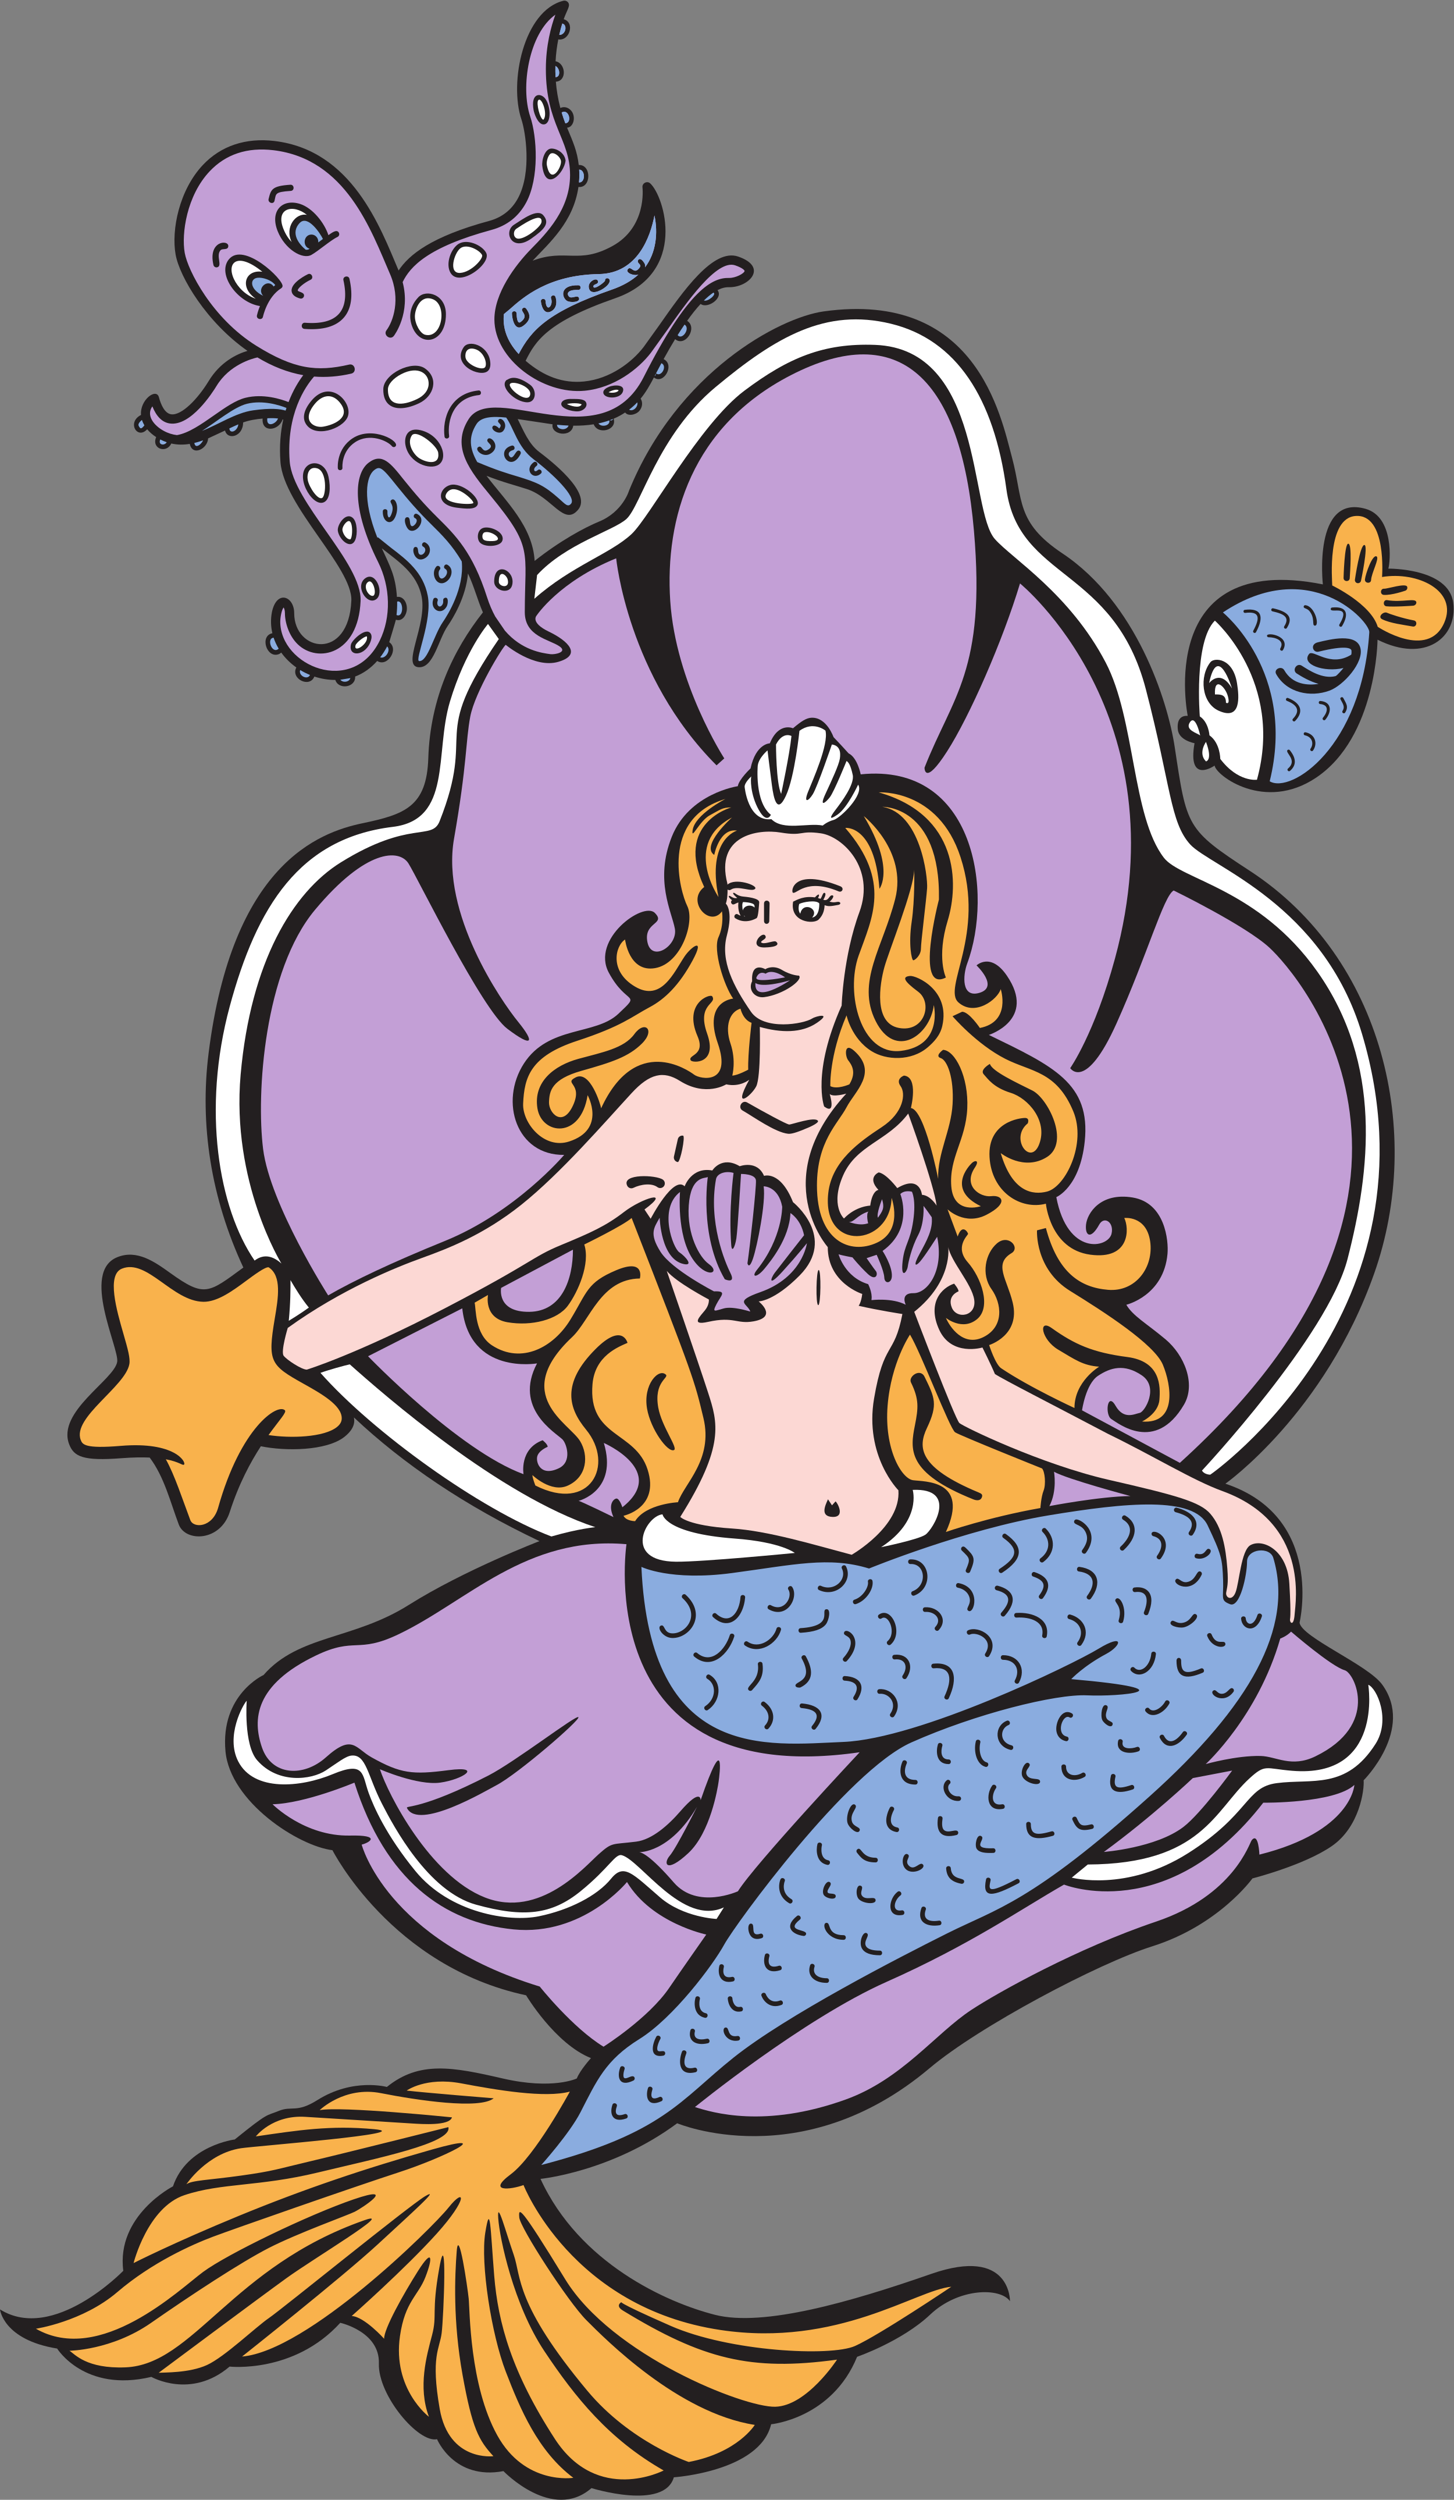 <?xml version="1.0" encoding="UTF-8" standalone="no"?>
<svg
   xmlns:dc="http://purl.org/dc/elements/1.1/"
   xmlns:cc="http://creativecommons.org/ns#"
   xmlns:rdf="http://www.w3.org/1999/02/22-rdf-syntax-ns#"
   xmlns:svg="http://www.w3.org/2000/svg"
   xmlns="http://www.w3.org/2000/svg"
   viewBox="0 0 627.52 1078.493"
   height="1078.493"
   width="627.52"
   xml:space="preserve"
   id="svg2"
   version="1.1"><rect x="0" y="0" width="627.52" height="1078.493" fill="#808080" stroke="none"/><defs
     id="defs6" /><g
     transform="matrix(1.333,0,0,-1.333,0,1078.493)"
     id="g10"><g
       transform="scale(0.1)"
       id="g12"><path
         id="path14"
         style="fill:#231f20;fill-opacity:1;fill-rule:nonzero;stroke:none"
         d="m 4475,2638.65 c -46.67,64.16 -260,152.5 -267.5,200 0,0 82.49,342.5 -240,450 0,0 321.85,227.5 481.85,680.83 160,453.34 30.65,1020 -402.3,1302.35 -206.61,134.73 -204.55,141.82 -243.72,400.99 -22.86,151.25 -124.74,467.6 -363.33,626.66 -152.5,101.67 -126.68,173.33 -163.34,310 -36.66,136.67 -116.26,542.15 -610,473.34 -144.03,-20.07 -473.33,-196.67 -630,-580 0,0 -20,-68.33 -96.66,-100 -48.81,-20.16 -126.81,-62.49 -209.03,-127.48 -6.52,112.43 -93.2,192.72 -155.77,275.34 57.39,-22.15 83.07,-27.54 130.89,-42.93 81.85,-26.33 120.29,-122.34 166.2,-66.08 44.69,54.77 -90.25,158.88 -126.56,186.43 -34.21,25.95 -51.28,70.01 -69.61,106.31 l 112.95,-16.95 c -6.8,-34.18 61.14,-44.43 66.95,-4.52 22.19,-0.23 44.41,1.06 66.21,4.51 13.61,-35.22 76.33,-19.46 64.54,18.17 12.84,5.46 25.3,12.09 37.31,20.06 8.79,-12.62 33.8,-8.23 45.32,4.55 10.84,12.02 12.41,28.81 4.69,40.3 15.71,18.71 30.6,44.33 43.03,68.53 31.33,-24.79 69.17,41.09 31.43,59.33 12.82,23.33 25.25,44.86 37.32,64.64 32.32,-27.3 74.01,36.95 38.86,59.35 15.2,21.41 29.74,39.62 43.66,54.66 22.12,-17.18 74.7,19.36 54.66,44.62 12.84,6.59 25.04,9.77 36.61,9.5 64.57,-1.5 129.23,65.23 30.2,99.18 -80.64,27.65 -177.88,-111.4 -256.01,-223.14 l -50.24,-69.91 c -37.11,-48.24 -107.27,-102.81 -192.93,-111.29 -67.65,-6.7 -130.08,16.34 -188.9,66.99 31.93,64.4 71.16,126.27 289.82,202.32 236.78,82.36 159.12,330.88 113.44,371.99 -10.06,9.05 -26.5,0.52 -24.93,-12.92 0.61,-5.24 13.68,-129.23 -97.32,-190.07 -110.4,-60.5 -150.72,-6.98 -258.24,-47.36 54,57.87 131.61,124.57 148.29,238.66 42.04,-4.55 42.8,72.96 0.98,71.05 -5.37,45.88 -18.59,74.67 -37.8,120.72 24.53,1.42 32.12,47.63 3.46,63.02 -8.26,4.44 -17.14,4.58 -25.19,0.74 -7.85,29.57 -12.4,58.09 -14.61,85.18 36.49,2.13 32.47,59.39 -0.92,66.09 1.38,25.9 4.63,49.66 8.8,70.78 36.83,-6.1 54.8,55.01 17.56,65.28 10.17,29.26 22.78,43.44 14.19,54.42 -3.66,4.66 -9.7,6.75 -15.45,5.31 -128.2,-32.04 -176.3,-263.32 -135.57,-384.33 12.88,-38.28 34.23,-169.59 -10.91,-254.05 -20.24,-37.86 -51.8,-62.82 -93.8,-74.19 -187.29,-50.7 -259.34,-109.48 -293.06,-160.4 -59.57,140.11 -150.57,389.38 -402.09,419.15 -93.192,11.04 -173.25,-15.79 -231.52,-77.6 -76.519,-81.16 -102.625,-209.95 -88.34,-289.93 13.071,-73.19 100.746,-219.49 232.703,-311.78 -34.355,-10.12 -87.992,-35.66 -125.753,-97.79 -34.661,-57.03 -87.489,-112.23 -121.403,-107.44 -21.179,3 -33.25,31.7 -39.64,55.24 -8.457,31.16 -62,-8.74 -57.934,-57.37 -46.715,-23.76 -11.93,-81.3 19.977,-46.37 7.718,-9.29 17.445,-17.83 29.128,-25.34 -16.183,-38.2 33.528,-54.11 48.864,-20.73 20.316,-4.57 40.343,-4.45 59.953,-1.23 8.457,-41.08 57.551,-16.29 59.383,17.8 l 54.722,25.44 c 8.481,-32.62 58.778,-19.71 58.535,26.12 20.661,7.46 42.579,10.81 63.184,12.61 -3.887,-47.38 53.109,-39.62 64.668,-2.73 0.77,-0.25 1.484,-0.49 2.094,-0.72 -8.668,-39.05 -13.02,-84.79 -9.004,-137.54 10.824,-142.22 234.043,-341.95 229.473,-448.22 -8.43,-195.77 -185.02,-166.51 -185.02,-40.65 0,55.1 -56.738,76.83 -72.129,3.33 -4.398,-22.98 -3.738,-46.05 1.481,-68.29 -41.7,-8.05 -18.981,-81.98 20.16,-67.95 3.215,1.15 5.992,3.07 8.523,5.36 13.18,-18.39 30.34,-35.07 48.918,-48.23 -19.265,-36.3 42.707,-67.72 58.357,-29.39 21.91,-7.19 44.85,-11 67.83,-10.96 10.68,-33.07 66.3,-24.52 64.22,11.03 26.53,10 50.82,27.31 71.37,50.39 33.2,-21.25 71.29,38.52 38.99,60.91 -0.02,0.01 20.84,68.41 21.52,72.56 21.47,-7.36 35.64,16.65 35.6,36.53 -0.04,22.71 -14.18,40.34 -32.21,37.2 -4.67,69.36 -22.39,99.05 -48.78,157.28 53.56,-42.92 113.78,-80.04 128.84,-156.7 18.04,-91.84 -67.21,-225.62 -8.94,-228.06 47.91,-2 62.09,88.42 93.66,134.33 15.48,22.52 58.57,91.48 65.27,169.16 20.84,-44.55 30.65,-85.69 48.3,-125.96 -95.39,-120.74 -170.65,-277.55 -176.82,-471.88 -4.99,-157.33 -77,-182.12 -213.33,-210.66 -143.33,-30 -421.334,-134.34 -497.998,-744.33 -29.18,-232.19 7.832,-468.91 112.523,-693.59 -112.722,-82.64 -125.253,-97.62 -235.812,-18.27 -50.809,36.47 -108.391,77.8 -172.566,51.69 -118.504,-48.21 7.535,-295.87 -0.079,-338.92 -10.343,-58.5 -195.488,-160.98 -155.597,-266.17 15.355,-40.49 44.816,-54.97 169.972,-45.39 36.653,2.8 66.442,3.16 90.813,2.06 47.293,-62.57 66.984,-144.53 94.269,-216.82 21.571,-57.15 134.856,-55.83 165.286,41.44 29.488,91.4 67.183,160.87 100.402,211.97 79.91,-16.4 211.557,-15.28 270.187,30.09 21.77,16.85 36.62,38.72 31.05,63.25 159.73,-150.39 359.73,-286.33 600.88,-400.35 0,0 -243.33,-93.34 -423.33,-206.67 -180,-113.33 -356.666,-96.67 -470.002,-226.67 0,0 -140.09,-63.34 -123.332,-246.66 15.004,-164.16 236.336,-307 346.334,-320.34 0,0 190.33,-376.33 627,-469.66 0,0 93.33,-156.66 210,-203.33 0,0 -34.99,-38.32 -45.83,-65.83 0,0 -77.5,-37.5 -240,0 -162.5,37.5 -270,57.5 -375,-27.5 0,0 -109.39,30.28 -225,-42.5 -67.5,-42.5 -82.5,-17.5 -125,-35 -42.5,-17.5 -31.25,-2.5 -142.5,-92.5 0,0 -155,-19.17 -200,-151.67 0,0 -184.172,-94.156 -160.836,-273.328 0,0 -225.828,-233.351 -399.164,-125.011 0,0 10,-98.317 185,-126.661 0,0 88.328,-143.339 305,-91.667 0,0 128.336,-73.34 253.336,33.328 0,0 208.336,-23.328 358.334,141.672 0,0 128.33,-28.34 125,-131.672 -3.33,-103.328 128.33,-258.34 188.33,-245 0,0 55,-133.328 215,-103.329 0,0 158.34,-165 285,-55 0,0 235,-73.332 266.67,35 0,0 278.34,18.32 315,171.661 0,0 196.67,18.34 278.33,218.34 0,0 145,49.988 236.67,136.66 91.67,86.668 226.66,88.34 258.33,43.34 0,0 3.33,178.328 -255,88.328 -258.33,-90 -542.5,-172.489 -700,-132.489 -157.5,40 -440,167.5 -565,439.998 0,0 230,22.5 442.5,180 0,0 403.83,-170.49 817.5,178.52 160,134.99 545.69,339.02 720,393.98 216.67,68.32 325,220 325,220 0,0 167.5,42.5 257.5,105 90,62.5 105,182.5 102.5,212.5 0,0 165.3,165.24 60,310 z m -629.51,3135.17 c 0,0 -109.24,534 437.52,425.5 0,0 -33.01,293.5 138.49,244.49 92.21,-26.35 80.17,-170.99 73.5,-193.49 0,0 195,2.5 210,-110 15,-112.5 -90,-197.5 -245,-120 0,0 -2.21,-315.29 -199.51,-447 -165.97,-110.79 -322.99,7 -327.99,39.5 0,0 -88.75,-62.5 -65,72.5 0,0 -50.28,8.75 -54.02,43.75 -3.48,32.5 9.51,46 32.01,44.75 v 0" /><path
         id="path16"
         style="fill:#f9b24c;fill-opacity:1;fill-rule:nonzero;stroke:none"
         d="m 1845,1321.15 c 0,0 -112.5,-208.75 -191.25,-267.5 -78.75,-58.748 0,-50 41.25,-35 0,0 155.31,-397.138 638.34,-469.17 379.99,-56.667 633.33,130 746.66,140 0,0 -233.33,-156.656 -311.66,-191.656 -78.34,-35 -406.67,-18.332 -596.68,65 -190,83.328 -158.53,77.703 -158.53,77.703 0,0 -23.48,-11.531 3.75,-28.125 257.57,-156.953 413.4,-197.179 693.12,-158.75 0,0 -97.5,-150 -200,-152.5 -102.5,-2.5 -530,167.5 -680,412.5 -150,245 -151.25,232.5 -148.75,200 2.5,-32.5 157.5,-272.5 217.5,-332.5 60,-60 296.25,-300 545,-338.75 0,0 -55,-90 -213.75,-120 0,0 -189.09,63.516 -328.34,230.422 -234.99,281.668 -213.75,369.364 -238.32,440 -25.65,73.739 -54.59,182.078 -50.21,118.328 4.37,-63.75 49.37,-280 149.37,-430 100,-150 208.75,-285 386.25,-386.25 0,0 -213.75,-111.25 -352.5,102.5 -138.75,213.75 -183.75,373.75 -196.25,528.75 -12.5,155 -12.5,238.75 -28.75,138.75 -16.25,-100 20,-330 66.25,-450 46.25,-120 103.75,-257.5 218.75,-343.75 0,0 -156.25,-25 -246.25,137.5 -90,162.5 -88.75,406.25 -92.5,442.5 -3.75,36.25 -32.5,233.75 -38.75,153.75 -6.25,-80 -12.5,-226.25 18.75,-400 31.25,-173.75 52.5,-212.5 100,-263.75 0,0 -143.75,-18.75 -173.75,152.5 -30,171.25 0,195 6.25,246.25 6.25,51.25 18.75,357.5 -7.5,211.25 -26.25,-146.25 -6.25,-152.5 -23.75,-218.75 -17.5,-66.25 -46.25,-167.5 -10,-263.75 0,0 -118.55,89.59 -93.75,261.25 16.25,112.5 58.75,130 82.5,191.25 23.75,61.25 23.75,95 -23.75,20 -47.5,-75 -111.25,-188.75 -110,-220 0,0 -63.75,71.25 -105,73.75 0,0 172.5,152.5 275,266.25 102.5,113.75 92.5,152.498 38.75,85 -53.75,-67.5 -457.5,-465.011 -668.75,-482.5 0,0 325,257.5 440,363.75 115,106.25 205,186.248 152.5,155 -52.5,-31.25 -461.25,-363.75 -505,-393.75 -43.75,-30 -143.75,-126.25 -201.25,-152.5 -57.5,-26.25 -140,-23.75 -156.25,-25 0,0 323.75,241.25 413.75,306.25 90,65 356.23,223.817 252.5,187.5 C 750.328,754.441 626.039,437.363 406.25,428.652 c -126.25,-5 -163.75,42.5 -181.25,53.75 0,0 136.25,1.25 263.75,90 127.5,88.75 288.75,195 381.25,242.5 92.5,47.5 256.25,106.25 278.75,117.5 22.5,11.25 142.5,89.998 -3.75,40 -146.25,-50 -410,-177.5 -487.5,-235 C 580,679.902 325,434.473 116.25,553.652 c 0,0 151.25,22.5 263.75,118.75 112.5,96.25 242.5,153.75 308.75,178.75 66.25,25 460,162.498 602.5,208.748 142.5,46.25 323.75,135 107.5,73.75 C 1182.5,1072.4 985,1006.15 772.5,918.652 c -212.5,-87.5 -340,-152.5 -340,-152.5 0,0 45,180 165,220 120,39.998 239.164,26.668 432.5,73.328 193.34,46.66 435,94.99 421.66,146.66 0,0 -331.66,-83.34 -445,-110 -113.324,-26.66 -118.332,-31.66 -224.996,-46.66 -106.664,-15 -159.992,-15.01 -178.328,-28.34 0,0 66.664,100 176.664,116.67 48.629,7.37 575.56,48.14 431.66,61.67 -141.66,13.33 -247.558,-3.59 -383.324,-23.34 0,0 53.336,69.99 160,63.33 106.664,-6.66 320.004,-19.99 348.334,-21.66 28.33,-1.67 118.33,-8.33 126.67,20 0,0 -358.34,36.66 -428.34,23.33 0,0 80,78.33 198.34,55 118.33,-23.33 320,-53.34 365,-16.67 0,0 -226.67,18.33 -281.67,25 0,0 61.67,45.01 176.67,23.34 115,-21.67 271.66,-48.32 351.66,-26.66 v 0" /><path
         id="path18"
         style="fill:#c39fd6;fill-opacity:1;fill-rule:nonzero;stroke:none"
         d="m 2445.83,4909.49 c 0,0 15.84,-18.76 111.67,8.33 0,0 -117.5,-80.83 -111.67,-8.33 z m 96.05,17.91 c 0,0 -40,30 -63.13,11.88 0,0 -18.67,11.68 -29.37,-11.25 -8.75,-18.75 73.12,-4.38 92.5,-0.63 v 0" /><path
         id="path20"
         style="fill:#f9b24c;fill-opacity:1;fill-rule:nonzero;stroke:none"
         d="m 1090.26,3471.55 c -42.58,-32.96 -149.151,-36.46 -220.881,-25.48 35.137,48.84 59.625,73.77 53.016,80.2 -23.645,23.01 -143.02,-54.49 -216.426,-316.47 -18.504,-63.45 -79.524,-66.21 -89.832,-38.9 -26.016,68.94 -50.492,145.31 -79.207,196.74 45.062,-8.34 54.586,-21.63 59.039,-17.02 7.375,7.62 -29.297,75.1 -204.739,60.47 -117.671,-9.81 -124.316,4.58 -130.031,19.65 -27.41,72.31 144.723,172.29 157.59,245.04 3.305,18.68 -4.672,47.74 -19.055,97.48 -21.984,76.06 -55.207,190.99 -5.179,211.34 81.605,33.2 163.554,-105.54 263.867,-107.2 45.855,-0.75 96.098,36.44 140.43,69.25 22.539,16.68 60.265,44.6 70.918,42.42 43.085,-28.06 31.21,-98.48 19.722,-166.55 -23.59,-139.85 -13.637,-150.61 92.875,-210.14 55.263,-30.88 124.043,-69.29 124.043,-111.65 0,-7.16 -1.68,-17.98 -16.15,-29.18 v 0" /><path
         id="path22"
         style="fill:#c39fd6;fill-opacity:1;fill-rule:nonzero;stroke:none"
         d="m 1954.02,1466.46 c 0,0 145.18,91.48 212.49,190.2 37.5,55 120.15,172.83 120.15,172.83 0,0 -176.66,36.65 -256.66,169.99 0,0 -142.5,-175.83 -367.5,-153.33 -225,22.5 -415,160 -515,475 0,0 -160,-67.5 -265,-70 0,0 103.316,-104.56 250.84,-101.34 101.74,2.23 64.16,-22.65 37.66,-29.31 0,0 79,-306.85 576.5,-459.35 0,0 106.52,-133.85 206.52,-194.69 z m 2035.3,893.68 -127.33,-24.32 c 0,0 -131.36,-124.67 -287.99,-239 0,0 168.41,12.74 257.67,80.99 56.66,43.33 157.65,182.33 157.65,182.33 z m -1960.98,732.67 c -325,28.33 -515,-184.99 -738.34,-291.66 -133.38,-63.7 -139.51,-7.42 -266.66,-68.33 C 825,2637.82 816.672,2526.15 848.336,2434.48 880,2342.81 982.883,2338.33 1055,2402.82 c 86.66,77.5 94.73,29.89 148.34,0 94.16,-52.5 131.66,-56.67 249,-41.32 113.58,14.85 46,-30.35 -27.34,-40.35 -73.34,-10 -195,43.33 -195,43.33 26.66,-81.67 161.67,-345 340,-415 178.33,-70 323.34,100 368.34,140 45,40 41.34,30.68 121.34,40.68 51.57,6.44 104.21,53.33 143.31,98.49 67.64,78.13 65.39,35.53 65.39,35.53 80.37,232.6 61.62,83.64 58.28,60.3 -3.33,-23.34 -26.66,-165 -98.32,-231.66 -71.67,-66.66 -81.68,-33.34 -60,-8.34 21.66,25 88.32,158.34 88.32,158.34 -88.33,-150 -186.66,-146.68 -186.66,-146.68 8.34,-1.67 35,-10 111.66,-98.33 76.67,-88.33 207.51,-28.33 207.51,-28.33 55.83,89.17 394.17,450 394.17,450 -875,-126.66 -755,673.33 -755,673.33 z m -420.72,-779.89 c -36.02,-18.96 -253.44,-147.75 -290.02,-73.76 -4.22,8.54 46.15,-6.76 263.65,104.96 86.88,44.63 283.44,196.59 291.39,188.93 7.95,-7.68 -195.14,-183.36 -265.02,-220.13 z M 1955,3420.53 c 0,0 208.75,-90.63 60,-208.13 0,0 -9.43,29.69 -19.69,28.13 -8.85,-1.35 -27.81,-19.07 -9.06,-60 0,0 -107.19,52.5 -113.12,52.5 0,0 128.53,31.87 81.87,187.5 z m -458.33,435.62 -305,-155 c 0,0 293.33,-305 503.33,-381.67 0,0 -14.27,81.57 61.88,109.8 0,0 16.25,-12.5 16.25,-21.25 0,0 -29.5,-11.86 -33.88,-31.86 -4.37,-20 11.59,-65.51 70.13,-37.52 44.35,21.21 24.68,80.31 11.87,93.13 -22.19,22.18 -159.58,100.21 -82.5,246.25 0,0 -218.75,-38.13 -242.08,178.12 z m 358.33,190 -232.5,-123.75 c 0,0 -15.52,-78.77 91.25,-77.5 106.77,1.28 141.25,107.5 141.25,201.25 z m 2048.75,-1665 c 0,0 168.75,153.75 241.25,406.25 0,0 21.25,7.5 35,22.5 0,0 130,-112.5 173.75,-125 32.36,-9.24 113.75,-177.5 -95,-278.75 -77.96,-37.81 -126.25,0 -177.21,1.25 -78.74,1.94 -177.79,-26.25 -177.79,-26.25 z M 3412.5,3327.4 c 0,0 11.25,-61.25 -15,-111.25 0,0 162.5,31.25 262.5,32.5 0,0 -206.25,55 -247.5,78.75 z M 2250,1271.15 c 0,0 350,285 620,405 270,120 435,235 575,315 0,0 335,-135 645,265 0,0 230,-2.5 295,57.5 0,0 -7.5,-150.51 -307.5,-225.51 0,0 -2.49,73.84 -24.77,46.76 -7.87,-9.59 -57.73,-178.75 -310.23,-263.75 -252.5,-85 -510,-228.01 -597.5,-285.51 -115.89,-76.16 -225,-224.49 -406.5,-289.96 C 2475.98,1201 2305,1253.65 2250,1271.15 Z m 1170.01,2945.01 c 0,0 76.24,31.24 91.98,179.99 19.95,188.53 -101.99,243.75 -310.32,345 0,0 155.19,49.44 58.33,191.67 -52.5,77.08 -98.33,33.33 -98.33,33.33 0,0 73.89,-69.59 9.58,-88.75 -58.75,-17.5 -54.25,55.89 -39.58,95.42 83.33,224.58 28.33,650 -345.01,611.67 0,0 -10.41,54.16 -39.16,67.91 0,0 -28.61,31.84 -48.75,52.5 -0.23,0.24 -21.76,64.13 -70.42,62.89 -17.6,-0.45 -33.85,-11.33 -60.83,-34.14 0,0 -46.25,21.25 -75,-48.75 0,0 -45,0 -62.5,-81.25 0,0 -37.5,-35 -41.25,-57.5 0,0 -157.5,-22.5 -213.75,-163.75 -56.25,-141.25 0,-242.5 10,-297.5 10,-55 -75,-110 -88.75,-43.75 -13.75,66.25 61.25,57.5 23.75,95 -37.5,37.5 -207.5,-85 -148.75,-193.75 58.75,-108.75 106.25,-61.25 31.25,-132.5 -75,-71.25 -226.25,-37.5 -306.25,-161.25 -80,-123.75 -24.26,-297.86 130.37,-295.8 0,0 -156.62,-185.45 -386.62,-278.71 -172.49,-69.93 -295,-128.48 -377.5,-175.98 0,0 -188.152,293.79 -210.652,473.79 -22.5,180 3.152,576.7 168.152,774.2 165,197.5 272.5,197.5 302.5,150 30,-47.5 237.5,-472.5 320,-535 82.5,-62.5 90,-45 35,22.5 -55,67.5 -250,350 -207.5,592.5 42.5,242.5 37.5,315 52.5,395 15,80 107.5,230 115,232.5 0,0 92.5,-77.5 170,-55 77.5,22.5 32.5,67.5 -30,97.5 -62.5,30 -40,52.5 -40,52.5 0,0 72.5,110 257.5,185 0,0 37.5,-382.5 325,-670 l 25,22.5 c 0,0 -157.5,242.5 -175,510 -17.5,267.5 70,565 390,730 354.21,182.64 550.79,-11.43 593.33,-503.33 39.17,-452.92 -69.99,-536.67 -159.99,-766.67 0,0 -0.84,-62.5 72.91,52.5 73.75,115 180,357.5 236.25,543.75 0,0 522.19,-423.85 307.5,-1213.75 -66.25,-243.75 -145,-355 -145,-355 0,0 50,-77.5 150,145 100,222.5 152.5,412.5 185,430 0,0 232.04,-113.04 309.99,-185 96.42,-89 693.35,-777.5 -289.99,-1667.5 l -316.67,170 c 0,0 11.68,85.01 51.68,111.67 40,26.66 84.99,39.99 141.66,1.66 56.67,-38.33 10.01,-118.32 -6.66,-121.66 -16.67,-3.34 -51.68,-23.34 -78.34,23.33 -26.66,46.67 -35,-29.99 -13.33,-43.33 21.67,-13.34 142.2,-111.3 235,46.67 39.16,66.66 1.67,159.99 -60,211.66 -61.67,51.67 -105.01,75 -126.67,111.67 0,0 121.24,28.86 133.34,165 3.74,42.08 -7.51,164.58 -112.51,182.08 -105,17.5 -147.5,-51.25 -151.25,-87.5 -3.75,-36.25 15.23,-50 42.73,0 15.91,28.92 48.83,7.26 39.77,-30 -11.25,-46.25 -142.48,-72.49 -178.74,118.76 v 0" /><path
         id="path24"
         style="fill:#8aacdf;fill-opacity:1;fill-rule:nonzero;stroke:none"
         d="m 4037.5,3036.15 c 0,-42.5 -22.5,-150 -55,-137.5 -32.5,12.5 -20.43,19.55 -22.5,77.5 -2.5,70 -5,82.5 -50,177.5 -45,95 -261.98,74.48 -515,32.5 -271.25,-45 -581.34,-172 -581.34,-172 -130.01,40 -243.66,11.99 -443.66,-14.67 -200,-26.66 -293.33,19.99 -293.33,19.99 28.33,-630.82 406.66,-576.66 653.33,-566.66 246.66,10 741.67,250 826.67,301.67 85,51.67 75,9.99 25,-16.67 -73.9,-39.4 -113.33,-81.67 -113.33,-81.67 398.33,-35 154.16,-57.49 51.66,-52.49 -102.5,5 -361.93,-59.96 -569.43,-152.46 -207.59,-92.5 -569.32,-587.54 -605.57,-653.79 -36.25,-66.25 -164.36,-237.51 -275,-306.25 -110,-68.34 -138,-134.61 -190.5,-236.7 -35.58,-69.19 -127,-170.8 -127,-170.8 395,102.5 450,210 622.5,347.5 172.5,137.5 532.5,322.5 692.5,402.5 160,80 270.14,98.35 655,443.52 325,291.48 467.5,546.48 400,771.48 -11.15,37.18 -85,30 -85,-12.5 z M 2175.48,2789.27 v 0 c -29.58,1.19 -50.65,35.33 -35.27,40.27 13.4,4.32 7.93,-24.17 35.88,-25.29 44.15,-1.77 94.24,58.4 33.84,113.88 -7.13,6.54 3.01,17.6 10.14,11.04 71.32,-65.58 12.74,-142.22 -44.59,-139.9 z m 116.18,-233.11 v 0 c -8.05,-5.36 -16.38,7.12 -8.32,12.48 36.33,24.2 36.48,71.17 6.63,88.54 -8.36,4.87 -0.81,17.83 7.56,12.95 42.64,-24.87 35.47,-86.41 -5.87,-113.97 z m 85.5,237.75 v 0 c -17.26,-54.9 -73.22,-112.08 -129.49,-64.75 -7.41,6.23 2.25,17.72 9.66,11.48 46.12,-38.76 91.08,11.76 105.52,57.76 2.9,9.25 17.22,4.73 14.31,-4.49 z m -9.62,46.51 v 0 c -12.82,-5.15 -33.44,-6.49 -58.81,16.42 -7.19,6.48 2.85,17.61 10.04,11.13 42.81,-38.6 75,2.32 78.75,53.73 0.7,9.66 15.66,8.55 14.96,-1.09 -2.34,-31.87 -17.14,-69.02 -44.94,-80.19 z m 56.82,-220.4 v 0 c -14.02,12.61 36.73,27.66 29.46,83.93 -1.25,9.59 13.63,11.52 14.87,1.91 5.39,-41.81 -11.02,-60.04 -33.74,-85.28 -2.77,-3.08 -7.52,-3.33 -10.59,-0.56 z m 63.66,-123.96 v 0 c -6.57,-7.1 -17.59,3.07 -11.03,10.18 19.16,20.79 12.37,46.96 -10.24,63.92 -7.73,5.8 1.26,17.81 9,11.99 32.8,-24.61 35.92,-60.44 12.27,-86.09 z m 40.46,319.32 v 0 c -12.39,-44.23 -70.51,-81.89 -116.46,-50.42 -8,5.48 0.48,17.84 8.46,12.38 36.91,-25.25 83.7,6.89 93.54,42.08 2.62,9.34 17.07,5.28 14.46,-4.04 z m 25.77,74.03 v 0 c -17.03,-18.25 -41.5,-20.96 -65.47,-7.27 -8.42,4.81 -0.96,17.82 7.44,13.03 42.51,-24.28 71.53,27.75 56.29,50.57 -5.37,8.06 7.11,16.38 12.48,8.32 11.4,-17.1 6.58,-46.1 -10.74,-64.65 z m 928.81,283.41 v 0 c 13.01,3.51 83.12,-38.69 33.01,-107.73 -5.8,-8 -17.7,1.13 -12.14,8.81 13.15,18.2 19.59,34.45 13.16,52.52 -11.48,32.18 -40.61,26.8 -39.62,39.69 0.24,3.17 2.52,5.89 5.59,6.71 z m -246.34,-159.57 v 0 c 55.55,36.43 64.85,62 11.42,100.13 -7.87,5.62 0.84,17.83 8.72,12.21 58.69,-41.87 55.97,-80.3 -11.92,-124.88 -8.09,-5.31 -16.33,7.25 -8.22,12.54 z m -122.94,69.8 v 0 c 4.31,4.44 9.15,1.56 12.74,-1.91 28.28,-27.42 33.03,-33.94 14.53,-77.12 -3.82,-8.88 -17.6,-2.97 -13.78,5.92 15.52,36.22 13.1,36.86 -13.33,62.5 -2.97,2.88 -3.05,7.63 -0.16,10.61 z m -268,-217.96 v 0 c 41.51,28.25 80.15,-60.48 37.88,-97.1 -7.32,-6.34 -17.14,5.01 -9.82,11.33 29.56,25.56 3.41,89.04 -19.62,73.36 -8.01,-5.44 -16.44,6.98 -8.44,12.41 z m -92.24,-83.44 v 0 c -4.5,16.65 -24.25,14.33 -20.69,25.53 6.43,20.2 72.59,-22.16 8.96,-92.32 -6.51,-7.16 -17.61,2.9 -11.12,10.08 18.4,20.31 26.94,41.51 22.85,56.71 z M 2576.22,2632.8 v 0 c -8.84,17.66 62.56,11.53 19.71,89.75 -4.66,8.5 8.5,15.7 13.14,7.21 23.7,-43.3 25.84,-78.89 -16.96,-100.31 -3.71,-1.85 -14.04,-0.36 -15.89,3.35 z m 64.59,-137.64 v 0 c -6.12,-7.49 -17.74,2 -11.62,9.49 28.52,34.84 16.23,53.21 -33.62,57.78 -9.63,0.89 -8.28,15.82 1.36,14.95 59.53,-5.39 82.26,-35.3 43.88,-82.22 z m 32.59,337.72 v 0 c -13.2,-15.82 -38.02,-24.06 -80.43,-26.72 -9.66,-0.59 -10.59,14.38 -0.94,14.97 110.99,6.87 62.24,58.75 83.34,61.22 16.23,1.91 8.5,-36.93 -1.97,-49.47 z m -21.56,111.48 v 0 c -8.77,4.1 -2.45,17.67 6.32,13.59 42.67,-19.86 85.39,20.6 67.63,56.1 -4.33,8.66 9.09,15.37 13.42,6.7 23.99,-47.98 -31.67,-102.31 -87.37,-76.39 z m 124.5,-353.47 v 0 c -5.19,-8.18 -17.86,-0.15 -12.68,8.03 19.48,30.71 12.47,49.99 -29.06,52.24 -9.68,0.53 -8.85,15.51 0.8,14.98 50.78,-2.76 68.25,-32.1 40.94,-75.25 z m -5.3,308.12 v 0 c -9.22,-2.96 -13.79,11.33 -4.58,14.28 27.88,8.92 46.65,41.81 43.67,57.73 -1.79,9.52 12.96,12.28 14.75,2.77 4.57,-24.45 -19.37,-63.75 -53.84,-74.78 z m 123.87,-363.38 v 0 c -5.55,-7.95 -17.84,0.62 -12.32,8.55 24,34.53 -4.9,67.08 -34.44,64.5 -9.64,-0.84 -10.94,14.11 -1.29,14.95 41.02,3.57 79.92,-42.11 48.05,-88 z m 40.05,123.82 v 0 c -5.44,-8.02 -17.85,0.4 -12.42,8.41 18.76,27.69 8.88,55.77 -25.49,52.08 -9.63,-1.02 -11.23,13.89 -1.6,14.92 47.32,5.1 65.57,-36.95 39.51,-75.41 z m 25.23,267.2 v 0 c -9.05,-3.47 -14.42,10.56 -5.38,14.01 48.24,18.42 41.98,90.2 -6.97,88 -9.68,-0.43 -10.35,14.54 -0.68,14.98 65.26,2.97 77.28,-92.38 13.03,-116.99 z m 35.35,-52.98 v 0 c -9.66,-0.68 -10.73,14.28 -1.08,14.96 43.45,3.11 77.81,-38.06 44.8,-73.81 -6.56,-7.11 -17.59,3.06 -11.02,10.17 23.74,25.73 -2.63,50.84 -32.7,48.68 z m 76.26,-279.44 v 0 c -4.12,-8.76 -17.69,-2.41 -13.6,6.35 26.05,55.76 21.96,96.3 -34.96,90.61 -9.63,-0.96 -11.11,13.97 -1.48,14.92 72.59,7.26 80.08,-47.65 50.04,-111.88 z m 29.25,357.89 v 0 c -9.49,1.88 -6.62,16.58 2.9,14.72 74.6,-14.54 50.13,-103.17 30.84,-89.28 -11,7.91 13.17,20.46 2.69,46.91 -5.59,14.13 -18.87,24.21 -36.43,27.65 z m 101.51,-221.28 v 0 c -5.25,-8.13 -17.86,-0.01 -12.62,8.12 30.14,46.87 -28.56,71.45 -49.23,61.67 -8.75,-4.15 -15.17,9.41 -6.42,13.55 33.95,16.09 106.99,-23.23 68.27,-83.34 z m 18.51,222.2 v 0 c 1.04,4 5.13,6.41 9.14,5.37 50.39,-13.07 67.49,-46.55 22.93,-97.21 -6.39,-7.27 -17.67,2.63 -11.28,9.9 32.18,36.65 31.81,60.57 -15.41,72.8 -4.01,1.03 -6.42,5.12 -5.38,9.14 z m 78.02,-307.96 v 0 c -4.62,-8.51 -17.8,-1.35 -13.18,7.15 18.82,34.68 0.98,66.42 -38.41,66.42 -9.68,0 -9.68,15 0,15 50.61,0 75.76,-44.07 51.59,-88.57 z m 89.93,149.63 v 0 c -1.87,-9.5 -16.59,-6.62 -14.72,2.89 8.84,45.23 -39.02,60.47 -83,57.73 -9.67,-0.59 -10.61,14.38 -0.94,14.98 53.87,3.4 109.58,-19.9 98.66,-75.6 z m -12.16,123.65 v 0 c -5.75,-7.78 -17.82,1.15 -12.06,8.93 23.45,31.67 17.56,48.1 -19.72,60.93 -9.16,3.16 -4.3,17.33 4.84,14.2 46.99,-16.05 56.4,-44.22 26.94,-84.06 z m 0.97,116.8 v 0 c -7.75,-5.82 -16.74,6.19 -9,11.99 32.39,24.31 32.18,59.89 6.7,85.37 -6.85,6.85 3.76,17.45 10.6,10.61 31.48,-31.51 31.69,-77.99 -8.3,-107.97 z m 123.22,-268.45 v 0 c -5.75,-7.8 -17.83,1.09 -12.09,8.88 22.58,30.76 8.43,65.32 -27.57,74.99 -9.36,2.51 -5.47,17.01 3.88,14.49 43.28,-11.62 67.24,-55.54 35.78,-98.36 z m 30.79,149.96 v 0 c -5.79,-7.75 -17.81,1.21 -12.02,8.96 29.91,40.05 23.1,72.29 -26.64,78.92 -9.59,1.28 -7.61,16.15 1.98,14.86 61.46,-8.19 73.55,-53.34 36.68,-102.74 z M 2027.47,1234.07 v 0 c -45.15,-15.76 -54.56,15.98 -44.55,44.56 3.19,9.12 17.32,4.21 14.17,-4.94 -7.83,-22.68 -2.63,-35.25 25.44,-25.46 9.14,3.2 14.08,-10.96 4.94,-14.16 z m 23.32,122.84 v 0 c -46.48,-22.68 -53.71,11.75 -42.84,41.79 3.29,9.09 17.37,4.01 14.1,-5.09 -3.25,-9.06 -5.63,-24.25 -1.42,-28.02 7.45,-6.68 27.77,13.33 33.61,1.36 1.81,-3.73 0.27,-8.22 -3.45,-10.04 z m 90.45,-66.96 v 0 c -44.81,-20.46 -51.94,14.73 -43.4,42.18 2.86,9.23 17.17,4.79 14.32,-4.45 -7.1,-23.03 -3.43,-36.08 22.85,-24.08 8.8,4.03 15.03,-9.62 6.23,-13.65 z m 6.37,147.58 v 0 c -49.29,-9.09 -33.89,41.17 -22.92,61.01 4.68,8.46 17.79,1.21 13.13,-7.26 -6.17,-11.17 -13.1,-30.67 -8.46,-37.11 5.24,-7.29 22.04,4.2 24.27,-7.91 0.75,-4.07 -1.95,-7.98 -6.02,-8.73 z m 1112.08,1083.9 v 0 c 8.96,3.64 14.59,-10.27 5.62,-13.9 -28.05,-11.36 -30.45,-55.82 9.81,-65.76 9.4,-2.32 5.81,-16.88 -3.58,-14.57 -53.1,13.05 -54.01,77.14 -11.85,94.23 z m -47.48,-210.1 v 0 c 5.59,7.9 17.84,-0.78 12.24,-8.67 -14.43,-20.37 -16.93,-58.53 20,-51.63 9.51,1.77 12.27,-12.98 2.76,-14.75 -54.28,-10.14 -55.08,46.73 -35,75.05 z m -100.58,-41.17 v 0 c 0.36,-4.13 -2.68,-7.77 -6.81,-8.14 -39.82,-3.56 -65.34,44.7 -39.68,66.52 7.37,6.26 17.09,-5.16 9.72,-11.43 -13.33,-11.32 1.43,-42.54 28.64,-40.15 4.13,0.36 7.76,-2.68 8.13,-6.8 z m -55.25,-102.48 v 0 c 14.28,-12.84 42.33,7.23 45.89,-7.02 1.01,-4.02 -1.43,-8.09 -5.45,-9.1 -50.22,-12.56 -66.29,10.5 -60.08,54.98 1.33,9.59 16.19,7.52 14.86,-2.07 -1.87,-13.44 -3.01,-29.79 4.78,-36.79 z m -19.81,276.89 v 0 c 2.78,9.26 17.13,4.93 14.36,-4.32 -4.82,-16.06 -6.43,-44.1 20.32,-44.1 9.68,0 9.68,-15 0,-15 -42.3,0 -40.61,44.02 -34.68,63.42 z m -114.71,-55.45 v 0 c 3.83,8.88 17.57,2.96 13.78,-5.92 -10.52,-24.64 -9.69,-53.3 28.11,-53.3 9.68,0 9.68,-15 0,-15 -53.93,0 -54.05,46.44 -41.89,74.22 z m -242.02,-423.54 v 0 c 3.41,-6.77 25.58,0.17 25.99,-11.67 0.52,-14.96 -33.2,-7.36 -39.39,4.93 -7.64,15.16 9.36,48.87 20.72,39.85 9.84,-7.81 -12.03,-23.78 -7.32,-33.11 z m -33.36,156.14 v 0 c 2.34,9.38 16.85,5.76 14.54,-3.63 -2.46,-10.05 -5.34,-43.33 20.41,-48.32 9.5,-1.84 6.64,-16.57 -2.86,-14.73 -36.85,7.16 -36.6,48.65 -32.09,66.68 z M 2476.53,1763.2 v 0 c 2.63,9.29 17.03,5.24 14.44,-4.08 -7.08,-25.48 1.5,-39.84 30.55,-30.81 9.25,2.88 13.71,-11.43 4.46,-14.31 -46.83,-14.58 -57.87,19.29 -49.45,49.2 z m -225,-138.78 v 0 c 2.6,9.32 16.97,5.31 14.45,-4.03 -2.85,-10.57 -5.32,-40.41 19.33,-45.65 9.46,-2.02 6.34,-16.69 -3.12,-14.67 -35.59,7.61 -35.75,46 -30.66,64.35 z m 0.22,-240.56 v 0 c -57.04,-13.69 -54.71,37.92 -43.75,66.25 3.48,9 17.46,3.62 14,-5.4 -9.82,-25.62 -11.99,-55.43 26.25,-46.26 9.41,2.25 12.91,-12.32 3.5,-14.59 z m 39.93,93.73 v 0 c -41.17,-9.43 -65.09,9.88 -56.42,41.77 2.53,9.31 16.85,5.45 14.49,-3.88 -5.55,-22 10.93,-29.58 38.57,-23.27 9.45,2.17 12.79,-12.45 3.36,-14.62 z m 37.3,250.39 v 0 c 2.35,9.36 16.86,5.74 14.54,-3.64 -4.74,-19.24 -0.53,-37.88 26.24,-31.98 9.45,2.09 12.68,-12.56 3.23,-14.65 -42.16,-9.33 -50.35,25.04 -44.01,50.27 z m 61.04,-241.72 v 0 c -42.88,-7.38 -57.31,41.02 -40.62,42.34 13.98,1.11 3.14,-33.58 38.07,-27.55 9.53,1.65 12.1,-13.14 2.55,-14.79 z m 9.69,94.44 v 0 c -31.28,-6.73 -42.49,24.96 -43.44,41.25 -0.57,9.65 14.34,10.56 14.97,0.92 0.74,-11.42 7.72,-31.3 25.3,-27.51 9.47,2.04 12.62,-12.61 3.17,-14.66 z m 34.65,240.34 v 0 c -14.06,11.8 -15.86,45.65 -2.1,43.78 15.41,-2.09 -6.02,-44.12 29.19,-32.78 9.21,2.97 13.82,-11.31 4.6,-14.28 -13.32,-4.3 -23.99,-3.19 -31.69,3.28 z m 95.77,-219.41 v 0 c -37.19,-13.95 -58.56,13.13 -64.65,29.39 -3.39,9.04 10.57,14.3 14.03,5.29 1.3,-3.36 13.56,-32.56 45.35,-20.64 9.07,3.4 14.34,-10.64 5.27,-14.04 z m 24.81,329.31 v 0 c -38.05,22.38 -35.04,60.04 -28.12,76.81 3.66,8.93 17.49,3.28 13.88,-5.68 -0.61,-1.49 -14.34,-36.91 21.86,-58.2 8.34,-4.9 0.73,-17.84 -7.62,-12.93 z m 46.63,-105.98 v 0 c -33.8,4.19 -66.3,28.08 -21.29,64.52 7.52,6.1 16.95,-5.56 9.44,-11.66 -48.37,-39.17 22.3,-29.83 20.22,-46.36 -0.51,-4.11 -4.26,-7.01 -8.37,-6.5 z m 75.31,-151.93 v 0 c -42.92,0 -64.78,25.3 -53.96,56.83 3.12,9.11 17.21,4.26 14.18,-4.88 -7.5,-22.67 9.59,-36.95 39.78,-36.95 9.67,0 9.67,-15 0,-15 z m 54.37,139.37 v 0 c -56.17,0 -73.25,53.17 -55.74,54.94 16.1,1.62 0.2,-39.94 55.74,-39.94 9.68,0 9.68,-15 0,-15 z m 12.79,378.15 v 0 c -6.77,22.45 10.48,68.77 24.02,59.24 12.69,-8.94 -18.15,-26.84 -9.64,-54.95 5.36,-17.7 29.38,-17.16 24.81,-28.91 -5.81,-14.97 -34.34,8.5 -39.19,24.62 z m 31.57,-85.39 v 0 c 13.83,11.19 12.67,-27.18 59.23,-27.18 9.67,0 9.67,-15 0,-15 -37.63,0 -47.55,15.86 -60.29,31.58 -2.62,3.23 -2.16,7.99 1.06,10.6 z m 3.49,-159.31 v 0 c -10.24,13.56 -6.01,47.9 8.24,41.28 11.06,-5.14 -5.25,-20.34 3.72,-32.24 12.55,-16.62 41.54,1.01 43.85,-13.39 2.66,-16.59 -43.45,-11.99 -55.81,4.35 z m 69.65,-183.45 v 0 c -30.56,0 -50.14,7.55 -58.21,22.44 -10.93,20.18 3.69,56.86 16.04,48.85 11.09,-7.19 -11.97,-24.97 -2.83,-41.74 5.19,-9.52 20.75,-14.55 45,-14.55 9.68,0 9.67,-15 0,-15 z m 24.29,418.87 v 0 c -11.18,23.52 7.12,57.1 7.9,58.52 4.67,8.45 17.79,1.21 13.12,-7.26 -9.15,-16.6 -20.31,-50.87 11.02,-56.49 9.52,-1.71 6.87,-16.48 -2.66,-14.77 -14.41,2.59 -24.29,9.32 -29.38,20 z m 49.1,-288.33 v 0 c -54.07,-9.55 -45.38,52.88 -15.8,75.05 7.75,5.82 16.73,-6.2 9,-11.99 -20.96,-15.71 -29.25,-54.21 4.2,-48.29 9.52,1.68 12.13,-13.1 2.6,-14.77 z m 10.4,148.3 v 0 c -19.53,19.29 -6.3,57.74 7.19,47.35 10.34,-7.96 -13.09,-20.46 3.34,-36.68 18.06,-17.81 35.7,16.06 45.31,3.9 10.58,-13.37 -34.86,-35.28 -55.84,-14.57 z m 109.42,-181.66 v 0 c -41.52,-6.33 -75.03,9.91 -58.67,55.6 3.26,9.11 17.37,4.07 14.12,-5.04 -10.78,-30.17 8.15,-40.92 42.3,-35.73 9.57,1.46 11.82,-13.37 2.25,-14.83 z m 70.81,134.2 v 0 c -32.61,6.18 -47.39,20.93 -49.41,49.34 -0.69,9.67 14.27,10.72 14.96,1.06 3.01,-42.22 46.44,-27.45 43.22,-44.42 -0.77,-4.08 -4.69,-6.75 -8.77,-5.98 z m 46.61,460.81 v 0 c 2.25,9.41 16.85,5.88 14.57,-3.54 -6.2,-25.56 1.41,-59.22 20.48,-64.31 9.35,-2.49 5.49,-16.98 -3.86,-14.49 -28.31,7.56 -39.16,49.45 -31.19,82.34 z m 2.93,-347.73 v 0 c -7.58,11.52 0.24,48 13.76,41.58 20.02,-9.51 -38.38,-42.57 39.53,-39.79 9.65,0.35 10.21,-14.64 0.53,-15 -26.47,-0.94 -45.76,0.94 -53.82,13.21 z m 135.35,-111.52 v 0 c -82.7,-43.42 -118.68,-51.12 -105.15,12.56 2,9.46 16.68,6.35 14.67,-3.12 -6.52,-30.64 -11.58,-46.04 83.5,3.85 8.58,4.5 15.55,-8.79 6.98,-13.29 z m 12.2,346.34 v 0 c -7.57,18.46 10.47,52.84 22.05,41.49 9.33,-9.13 -14.9,-19.38 -8.18,-35.81 9,-21.98 44.04,-7.52 43.77,-23 -0.3,-17.06 -48.65,-4.65 -57.64,17.32 z m 98.81,-192.75 v 0 c -54.64,-15.18 -86.17,-9.96 -86.17,38.05 0,9.68 15,9.68 15,0 0,-36.54 20.57,-36.57 67.15,-23.6 9.33,2.6 13.34,-11.84 4.02,-14.45 z m 11.96,337.17 v 0 c -5.56,27.33 17.34,78.88 49.94,58.96 8.27,-5.05 0.45,-17.85 -7.8,-12.81 -21.66,13.2 -45.95,-54.12 -8.71,-62.09 9.48,-2.03 6.32,-16.7 -3.12,-14.67 -16.24,3.47 -27,14.33 -30.31,30.61 z m 15.87,-113.26 v 0 c 0,9.68 15,9.68 15,0 0,-29.43 29.84,-33.77 52.46,-20.25 8.33,4.97 16,-7.92 7.7,-12.88 -31.13,-18.56 -75.16,-11.81 -75.16,33.13 z m 99.48,-201.45 v 0 c -40.57,-10.14 -50.54,1.08 -63.62,29.09 -4.09,8.77 9.5,15.11 13.6,6.35 10.43,-22.36 13.57,-29.08 46.38,-20.89 9.38,2.34 13.03,-12.2 3.64,-14.55 z m 341.07,890.32 v 0 c 27.2,-7.55 26.18,21.67 38.8,15.32 15.34,-7.71 -13.88,-38.18 -42.94,-29.74 -9.26,2.68 -5.13,17 4.14,14.42 z m 13.55,-67.6 v 0 c -31.66,-67.02 -98.59,-30.04 -83.35,-15.11 8.71,8.55 16.38,-12.07 35.67,-8.82 30.6,5.17 30.35,40.44 44.1,33.91 3.75,-1.77 5.36,-6.24 3.58,-9.98 z m -89.51,211.48 v 0 c 1.07,4.01 5.18,6.38 9.18,5.31 43.34,-11.62 84.08,-40.15 51.75,-87.31 -5.48,-8 -17.85,0.48 -12.38,8.47 23.9,34.95 -1.89,53.27 -43.25,64.35 -4.01,1.07 -6.38,5.18 -5.3,9.18 z m -9.25,-362.86 v 0 c 7.27,8.38 15.48,-8.14 37.16,-4.42 29.32,5.04 30.6,34.74 43.03,27.7 14.83,-8.42 -17.15,-38.47 -40.49,-42.48 -16.74,-2.87 -51,6.2 -39.7,19.2 z m -63.28,285.29 v 0 c 4.75,18.6 77.78,-15.56 30,-81.28 -5.69,-7.82 -17.83,0.99 -12.12,8.83 19.36,26.58 20.3,54.94 -12.48,63.32 -4.01,1.02 -6.42,5.11 -5.4,9.13 z m -9.17,-189.8 v 0 c 11.67,-15.08 11.14,-38.85 -1.6,-70.68 -3.61,-9 -17.52,-3.4 -13.92,5.57 16.49,41.16 10.75,69.84 -28.75,64.77 -9.61,-1.23 -11.51,13.66 -1.92,14.88 20.49,2.63 36.89,-2.54 46.19,-14.54 z m -83.04,-95.9 v 0 c -2.8,-9.25 -17.16,-4.96 -14.38,4.32 15.08,50.31 -20.3,58.21 -8.81,69.12 12.62,11.99 36.41,-29.35 23.19,-73.44 z m 2.09,231.68 v 0 c -7.08,-6.59 -17.31,4.39 -10.22,10.98 31.41,29.24 45.12,64.95 7.92,87.23 -8.31,4.99 -0.58,17.86 7.72,12.88 42.62,-25.62 38.52,-70.18 -5.42,-111.09 z m -69.66,-549.98 v 0 c -6.42,14.43 -1.19,54.79 13.79,47.16 11.54,-5.88 -8.03,-23.22 -0.09,-41.05 5.4,-12.13 22.63,-10.32 19.77,-20.93 -4.09,-15.12 -28.45,3.55 -33.47,14.82 z m 98.62,-224.98 v 0 c -51.34,-17.32 -82.81,-8.49 -70.54,44.63 2.16,9.42 16.78,6.07 14.6,-3.38 -8.32,-36.02 5.07,-42.54 51.14,-27.03 9.17,3.1 13.97,-11.11 4.8,-14.22 z m 18.58,123.44 v 0 c -26.51,-10.05 -74.65,-7.19 -65.81,33.59 2.05,9.48 16.71,6.29 14.67,-3.16 -5.34,-24.7 28.04,-23.14 45.84,-16.41 9.04,3.43 14.36,-10.59 5.3,-14.02 z m -23.9,260.16 v 0 c -6.69,7.01 4.15,17.36 10.84,10.37 18.43,-19.27 50.43,3.53 54.62,45.56 0.96,9.63 15.88,8.14 14.92,-1.49 -5.67,-56.74 -53.21,-82.85 -80.38,-54.44 z m 47.08,-131.19 v 0 c -6.07,7.53 5.61,16.95 11.68,9.41 13.08,-16.22 40.97,2.9 51.71,23 4.56,8.54 17.78,1.46 13.22,-7.07 -15.91,-29.76 -55.65,-51.33 -76.61,-25.34 z m 132.79,-75.46 v 0 c -25.02,-35.29 -63.94,-54.73 -86.64,-10.41 -4.41,8.61 8.94,15.47 13.36,6.83 16.14,-31.5 41.26,-15.58 61.04,12.25 5.6,7.9 17.83,-0.78 12.24,-8.67 z m 51.81,200.76 v 0 c -57.3,-24.29 -84.69,-14.11 -84.59,38.95 0.02,12.25 15.02,12.19 15,-0.06 -0.06,-34.4 8.6,-48.47 63.73,-25.09 8.92,3.79 14.76,-10.03 5.86,-13.8 z m 15.11,118.29 v 0 c -3.6,8.97 10.32,14.56 13.92,5.57 15.76,-39.33 41.26,-14.26 44.55,-29.56 3.44,-16.11 -41.9,-17.42 -58.47,23.99 z m 84.68,-179.98 v 0 c -32.23,-43.95 -82.05,-7.21 -65.21,4 8.92,5.94 12.17,-10.1 26.73,-10.43 20.49,-0.46 26.43,24.55 36.86,16.91 3.34,-2.45 4.07,-7.14 1.62,-10.48 z m 91.89,243.72 v 0 c -19.51,-58.53 -64.47,-41.99 -67.09,-7.36 -0.73,9.65 14.23,10.79 14.96,1.13 1.49,-19.76 24.33,-30.06 37.9,10.98 3.04,9.19 17.3,4.45 14.23,-4.75 v 0" /><path
         id="path26"
         style="fill:#f9b24c;fill-opacity:1;fill-rule:nonzero;stroke:none"
         d="m 3373.75,3338.03 c 0,0 -263.75,105.62 -281.25,116.87 -17.5,11.25 -110,256.25 -146.25,316.25 0,0 -61.25,-90 -72.5,-230 -11.25,-140 45,-236.25 82.5,-241.25 37.5,-5 183.75,1.25 106.25,-167.5 0,0 135.98,47.5 305.98,77.5 0,0 2.15,35.63 10.27,56.25 8.13,20.63 4.38,61.88 -5,71.88 z m -577.09,2111.46 c 0,0 141.66,-111.67 101.67,-268.34 -40,-156.66 -126.67,-268.33 -63.33,-395 63.34,-126.67 176.68,-46.67 188.34,51.67 0,0 31.66,-131.67 -106.67,-148.34 -129.81,-15.64 -180.01,186.67 -136.67,308.34 43.34,121.66 106.67,240 -43.33,413.33 0,0 95,11.67 110.67,-197.01 0,0 52.04,64.82 -50.68,235.35 z m -410.41,-47.09 c 0,0 -98.75,-27.5 -60,-215 0,0 -117.5,172.5 43.75,257.5 0,0 -102.5,-91.25 -57.5,-121.25 0,0 16.25,87.5 73.75,78.75 z m -12.5,-543.75 c -30,42.5 -66.25,157.5 -47.5,198.75 18.75,41.25 11.25,83.75 11.25,83.75 -39.09,-54.11 -117.29,32.48 -57.5,78.75 -97.5,207.5 87.5,257.5 87.5,257.5 -28.75,0 -33.75,-6.25 -68.75,-25 -35,-18.75 -61.25,-83.75 -56.25,-48.75 7.26,50.8 106.25,101.25 106.25,101.25 C 2135,5441.15 2202.5,5203.65 2225,5158.65 c 25.52,-51.04 -18.75,-186.25 -103.75,-201.25 -85,-15 -97.5,92.5 -97.5,92.5 -31.25,-20 -52.5,-102.5 32.5,-152.5 85,-50 125,45 160,97.5 20.39,30.59 68.75,66.25 26.25,-12.5 -43.58,-80.75 -90.38,-125.52 -138.75,-151.25 -58.75,-31.25 -89.75,-61.5 -234.75,-109 -151.55,-49.64 -171.5,-117.25 -175.25,-203.5 -2.71,-62.45 67.5,-148.75 148.75,-122.5 121.82,39.36 60,150 60,150 -22.5,-143.75 -148.75,-128.75 -162.5,-42.5 -13.75,86.25 55,138.75 132.5,160 77.5,21.25 147.5,33.75 181.25,80 33.75,46.25 68.75,13.75 25,-30 C 2035,4669.9 1980,4652.4 1882.5,4624.9 c -97.5,-27.5 -103.75,-66.25 -105,-101.25 -1.25,-35 43.75,-83.75 77.5,-11.25 33.75,72.5 -31.66,70.42 8.75,91.25 47.04,24.25 81.09,-88.8 82.5,-100 111.25,241.25 281.25,123.75 301.25,108.75 20,-15 123.75,-33.75 76.25,102.5 -47.5,136.25 50,143.75 50,143.75 z m -84.36,-113.08 v 0 c 35.46,-99.87 -47.75,-95.66 -52.98,-86.78 -11,18.61 49.34,14.86 21.84,78.53 -46.51,107.68 41.49,138.05 47.59,128.83 17.08,-25.83 -50.84,-23.75 -16.45,-120.58 z m 773.11,-920.25 c 0,0 53.34,-43.34 100.84,-4.17 47.5,39.17 13.34,135 -30,184.17 -43.13,48.93 -0.65,86.07 0.83,91.67 0.83,3.33 -18.54,36.35 -33.54,-8.34 l -32.82,88.13 c 0,0 55.32,-54.38 126.57,-17.5 71.25,36.87 51.25,64.37 15,60 -36.25,-4.38 -92.85,32.93 -53.13,92.5 16.25,24.37 0.63,24.37 -9.37,15 -10,-9.38 -82.5,-86.25 28.75,-140 0,0 -88.13,-29.8 -95.63,63.95 -7.5,93.75 46.67,148.75 51.67,252.09 5,103.33 -39.99,188.33 -78.33,190 0,0 -28.35,-20 -7.51,-26.67 20.84,-6.67 43.34,-63.34 38.34,-149.17 -5,-85.83 -49.17,-158.33 -46.67,-241.66 0,0 -43.33,223.34 -88.33,229.17 0,0 25.83,100.82 -22.5,104.99 0,0 -28.33,-10 -10.83,-34.16 17.5,-24.17 9.99,-85.84 -60.84,-132.5 -70.83,-46.67 -161.7,-109.61 -173.33,-213.34 -21.67,-193.33 200.83,-173.33 205,-15.83 0,0 39.16,-105 -47.51,-145 -86.66,-40 -194.16,4.98 -194.16,185 0,143.33 68.33,200.83 95.84,253.33 27.5,52.5 103.09,112.23 24.99,182.5 -33.33,30 -29.99,-16.67 -20,-30 10,-13.33 29.17,-37.49 4.17,-78.33 0,0 -39.17,-17.5 -61.66,-5.83 0,0 -4.17,97.49 52.5,229.16 0,0 15.77,-75.08 80.83,-115.83 47.49,-29.74 128.8,-33.31 182.19,12.54 19.32,16.58 39.89,37.74 46.97,69.13 26.28,116.43 -84.18,163.33 -104.16,161.67 -25.8,-2.15 -22.51,-15 25.83,-50.84 48.34,-35.83 21.68,-132.5 -61.66,-117.5 -83.34,15 -62.51,142.5 -47.51,196.67 15,54.17 95,250.83 96.67,315.83 0,0 2.51,-95.83 -8.33,-169.16 -10.84,-73.34 0,-123.34 5,-124.17 5,-0.83 25,15.83 25,37.5 0,21.66 17.5,158.33 20,195.83 2.5,37.5 -21.67,243.33 -145.01,263.33 0,0 188.34,5 183.34,-300 0,0 -80,-305 22.5,-252.5 0,0 -30.84,64.17 5.83,184.17 36.67,120 35.01,341.67 -223.33,415 0,0 192.71,12.77 265,-210 81.67,-251.66 -59.99,-423.33 -6.66,-470 53.33,-46.67 126.66,10 136.66,43.33 0,0 35,-105.83 -67.5,-125.83 0,0 -35,52.5 -57.5,52.5 l -31,-14.49 c 0,0 77.67,-90.51 171,-138.01 83.03,-42.25 165.56,-39.14 220,-169.99 43.34,-104.18 -25,-244.18 -85,-259.5 -45.62,-11.66 -112.5,-3.01 -150,124.49 0,0 75,-60 150,-12.5 75,47.5 2.5,190 -47.5,215 -50,25 -131.25,62.5 -137.5,86.25 0,0 -33.75,-18.75 -20,-33.75 13.75,-15 31.25,-42.5 87.5,-60 56.25,-17.5 120,-90 92.5,-165 -27.5,-75 -97.5,17.5 -37.5,66.25 0,0 7.5,17.5 -8.75,17.5 -16.25,0 -121.25,-12.5 -115,-126.25 6.25,-113.75 101.25,-172.5 182.5,-151.25 0,0 13.75,-147.5 143.75,-165 130,-17.5 126.25,86.25 110,118.75 0,0 71.25,8.75 83.75,-75 12.5,-83.75 -46.25,-165 -136.25,-157.5 -90,7.5 -162.5,55 -201.25,200 l -28.75,-7.5 c 0,0 -7.81,-125.08 107.5,-196.25 110.55,-68.23 272.5,-172.5 300,-238.75 27.5,-66.25 47.5,-192.5 -67.5,-183.75 0,0 52.5,25 56.25,70 3.75,45 3.7,124.75 -103.75,138.73 -112.81,14.69 -171.25,41.27 -245,93.77 -44.72,31.84 -33.75,-37.48 21.25,-69.98 55,-32.5 80,-51.27 132.5,-55.02 0,0 -80,-47.5 -80,-133.75 0,0 -145.62,66.88 -237.5,128.75 -18.78,12.65 -38.75,75 -38.75,75 0,0 102.29,31.25 76.25,137.5 -18.91,77.18 -62.5,125 -3.75,160 29.21,17.4 -10,63.75 -47.5,31.25 -37.5,-32.5 -51.25,-100 -17.5,-147.5 33.75,-47.5 41.25,-121.25 -25,-155 -66.41,-33.83 -110.37,33.35 -122.5,61.67 z m -665,1000.83 c 0,0 7.5,-35.83 35.83,-45.83 0,0 -12.5,-100 -10.83,-151.67 0,0 -33.33,-18.34 -51.66,-19.17 0,0 13.32,47.51 -5.84,104.17 -19.16,56.67 -2.5,102.5 32.5,112.5 z m -120,-1325 c -29.39,122.11 -28.3,124.17 -232.5,647.5 -26.66,-24.17 -153.34,-85.83 -153.34,-85.83 20,-61.67 -20,-153.33 -53.32,-198.33 -33.34,-45 -116.68,-66.67 -195,-53.34 -78.34,13.33 -63.34,88.34 -63.34,88.34 l -43.34,-25 c 5,-20 0.01,-101.67 56.68,-138.34 95.16,-61.58 198.32,-6.66 253.32,83.34 55,90 53.34,120 148.34,160 95,40 76.66,-26.67 76.66,-26.67 -126.66,-1.67 -161.03,-134.9 -219.66,-190 -199.5,-187.51 -8.66,-278.34 26.34,-336.67 27.61,-46.01 23.32,-115 -40.21,-143.75 -54.04,-24.45 -114.38,34.17 -114.38,34.17 0,-9.58 9.59,-33.75 9.59,-33.75 177.08,-89.59 258.2,66.54 164.2,180.82 -55.86,67.92 -81.91,148.14 30.8,260.85 86.8,86.82 103.33,20 103.33,20 -30,-13.33 -105.42,-41.88 -113.33,-133.34 -15,-173.33 138.33,-151.67 178.33,-276.67 40,-125 -77.92,-149.58 -77.92,-149.58 8.75,-17.5 37.5,-17.5 37.5,-17.5 35,56.25 138.75,61.25 138.75,61.25 20,60 115,137.5 82.5,272.5 z m -95.41,-103.67 v 0 c -20.21,-8.83 -75.49,67.26 -87.09,133.67 -13.75,78.75 37.87,132.24 60.78,110.52 11.1,-10.52 -39.53,-23.02 -24.53,-106.77 11.05,-61.66 65.09,-131.2 50.84,-137.42 z m 996.38,-154 v 0 c -4.24,-10.2 -16.54,-9.77 -26.8,-5.67 -216.67,86.67 -205,161.68 -189.38,240.28 11,55.4 13.85,83.68 -12.89,138.25 -9.36,19.11 29.74,47.49 43.89,18.59 32.91,-67.16 44.21,-89.62 8.04,-165.52 -30.58,-64.15 -26.58,-128.45 166.36,-208.75 10.19,-4.23 15.02,-6.99 10.78,-17.18 v 0" /><path
         id="path28"
         style="fill:#8aacdf;fill-opacity:1;fill-rule:nonzero;stroke:none"
         d="m 3959.35,6108.51 c 0,0 239,-192.75 151.5,-546.5 68.75,-41.25 298.75,110 322.5,482.5 2.17,34.04 -192.5,251.25 -474,64 z m 353.5,15.97 c 49.1,4.91 55.02,-21.66 32.32,-60.02 -3.29,-5.55 -11.91,-0.46 -8.63,5.09 39.91,67.49 -26.68,34.88 -28.16,49.46 -0.28,2.75 1.73,5.2 4.47,5.47 z m -86.41,7.49 c 31.89,-3.74 47.17,-68.46 30,-66.17 -9.45,1.27 1.83,23.1 -16.3,46.43 -8.33,10.73 -20.09,8.34 -19.25,15.36 0.32,2.74 2.8,4.71 5.55,4.38 z m -110.46,-13.85 c 0.61,2.68 3.31,4.37 5.98,3.76 44.49,-10.16 68.1,-26.68 44.35,-63.82 -3.47,-5.43 -11.91,-0.04 -8.42,5.39 19.2,29.91 -0.9,40.18 -38.16,48.68 -2.69,0.62 -4.37,3.3 -3.75,5.99 z m -49.48,-73.49 c -3.04,-5.65 -11.85,-0.92 -8.8,4.75 22.57,41.88 21.13,63.59 -26.22,57.67 -6.41,-0.8 -7.65,9.12 -1.25,9.92 55.94,7 62.71,-23.25 36.27,-72.34 z m 35.6,-11.37 c 0,12.63 78.2,-0.9 51.82,-46.27 -3.24,-5.58 -11.89,-0.54 -8.64,5.04 14.97,25.61 -15.62,36.23 -38.18,36.23 -2.76,0 -5,2.23 -5,5 z m 74.5,-437.55 c -4.87,-4.17 -11.39,3.41 -6.5,7.59 32.8,28.09 -11.68,51.57 -1.14,60.09 2.15,1.74 5.29,1.41 7.02,-0.74 21.4,-26.43 21.61,-48.95 0.62,-66.94 z m 16.61,161.59 c -4.44,-4.63 -11.67,2.27 -7.23,6.91 25.08,26.18 14.23,44.93 -19.46,58.15 -6,2.35 -2.34,11.66 3.66,9.3 40.22,-15.8 53.18,-42.9 23.03,-74.36 z m 57.98,-95.66 c -3.67,-5.26 -11.88,0.46 -8.18,5.74 11.67,16.63 5.47,38.42 -18.21,43.49 -6.3,1.35 -4.2,11.13 2.09,9.77 33.08,-7.1 39.13,-37.82 24.3,-59 z m 39.78,99.7 c -4.07,-4.97 -11.8,1.36 -7.74,6.33 17.04,20.81 19.02,41.91 -9.06,44.36 -6.42,0.56 -5.56,10.52 0.86,9.96 36.45,-3.19 38,-33.69 15.94,-60.65 z m 64.09,22.96 c -3.48,-5.4 -11.9,0 -8.42,5.41 9.32,14.48 0.03,24.31 -6.62,37.79 -2.86,5.81 6.33,9.76 9.16,4.01 7.85,-15.92 18.73,-27.22 5.88,-47.21 z m -50.7,71.13 c -61.22,-22.5 -137.92,-7.56 -172.4,53.36 -9.27,16.39 17.3,28.36 26.11,12.77 26.59,-46.97 77.2,-49.79 111.05,-44.24 -29.26,8.19 -54.21,23.19 -70.56,33.54 -16.35,10.36 -0.29,35.71 16.06,25.35 23.56,-14.93 67.49,-44.2 109.26,-33.82 4.47,1.06 22.07,21.59 25.87,26.26 -63.15,-14.9 -138.23,11.5 -111.4,45.37 12.92,16.32 67.92,-44.51 135.93,-2.56 2.31,1.52 1.44,13.4 1.19,14.41 -1.82,7.29 -19.74,16.86 -106.08,-4.28 -18.49,-4.52 -28.86,23.82 -3.01,30.15 40.84,10.03 125.83,30.9 138.19,-18.6 11.68,-46.75 -54.93,-121.07 -100.21,-137.71 v 0" /><path
         id="path30"
         style="fill:#ffffff;fill-opacity:1;fill-rule:nonzero;stroke:none"
         d="m 798.656,7159.41 c -9.996,29.32 10.422,57.55 50.731,51.73 -81.274,66.32 -116.922,29.19 -91.867,-24.03 11.953,-25.39 37.668,-52.34 70.472,-63.19 -14.433,9.85 -24.801,22.17 -29.336,35.49 z m 194.996,235.84 c -45.195,36.58 -102.859,21.67 -76.035,-45.39 7.641,-19.09 17.246,-32.72 26.699,-42.48 -23.578,48.28 13.711,95.57 49.336,87.87 v 0" /><path
         id="path32"
         style="fill:#8aacdf;fill-opacity:1;fill-rule:nonzero;stroke:none"
         d="m 833.512,7191.66 c -25.989,-3.26 -24.914,-37.57 18.832,-58.53 -23.156,23.55 15.172,58.01 33.523,30.26 1.801,1.55 3.418,3.2 5.332,4.67 -12.437,16.87 -41.551,25.64 -57.687,23.6 z m 156.152,90.83 c 7.453,-0.66 8.438,0.38 12.726,3.21 -24.636,7.39 -19.445,45.87 6.05,45.87 12.79,0 23.14,-11.31 22,-25.44 4.97,3.71 9.97,7.44 15.04,11.12 -7.84,17.08 -48.839,79.3 -74.921,52.07 -32.086,-33.5 -0.918,-70.23 19.105,-86.83 v 0" /><path
         id="path34"
         style="fill:#ffffff;fill-opacity:1;fill-rule:nonzero;stroke:none"
         d="m 3521.88,2056.15 -51.88,-42.5 c 0,0 176.67,-47.51 376.67,79.16 200,126.67 185.83,213.34 286.67,226.66 114.97,15.19 224.75,-22.16 320,126.67 50.41,78.76 4.16,181.26 -23.33,191.67 0,0 49.99,-302.91 -246.67,-278.33 -86.91,7.2 -86.22,22.86 -138.33,-25 -112.51,-103.33 -154.6,-276.65 -523.13,-278.33 z M 4410,4743.65 c -125.56,421.33 -491.67,542.5 -556.67,614.17 -65,71.66 -62.28,190.5 -143.33,501.66 -103.33,396.67 -411.67,353.34 -451.67,648.34 -40,295 -161.66,483.33 -373.33,535 -211.67,51.66 -372.29,-41.79 -568.33,-205 C 2130,6682.4 2075,6453.65 2028.34,6411.15 c -41.82,-38.09 -195.84,-80 -289.38,-181.53 l -8.96,-76.89 c 120.74,106.89 246.18,145.24 315,209.67 58.75,55 220,355 365,463.75 142.95,107.21 256.84,154.63 423.33,148.33 351.67,-13.33 304.14,-533.36 387.65,-628.33 55.69,-63.33 242.35,-176.67 359.02,-400 95.74,-183.27 85,-497.5 188.33,-631.67 54.74,-71.07 307.3,-99.93 496.67,-368.33 211.67,-300 171.67,-643.33 97.97,-930 -64.11,-249.38 -471.3,-684.99 -471.3,-684.99 0,0 5.83,-12.51 26.66,-13.35 3.1,0.92 757.68,533.2 491.67,1425.84 z M 1456.66,5819.48 c -50,-166.66 8.34,-381.66 -184.99,-405 -301.17,-36.35 -440.248,-256.62 -528.01,-581.66 -90,-333.33 -35.988,-652.02 80.676,-822.01 31.617,23.94 61.199,13.2 86.914,-9.66 0,0 -163.105,263.23 -132.125,611.67 32.406,364.36 168.434,589.95 324.215,686.66 224.16,139.17 294.49,68.84 320,133.34 120.41,304.58 -36.67,256.66 191.66,589.58 l -35,48.76 c 0,0 -73.34,-85.01 -123.34,-251.68 z M 940.461,3947.56 c 13.578,-23.56 36.457,-61.06 59.539,-88.91 0,0 -27.535,-20.12 -65.062,-42.81 5.687,59.06 5.687,101.56 5.523,131.72 z M 1037.5,3647.4 c 27.5,10 77.5,23.75 95,27.5 110.84,-98.75 482.5,-423.75 795,-526.99 0,0 -54.35,-4.65 -142.17,-30.08 -230.33,87.07 -579.08,338.32 -747.83,529.57 z m 100.1,-1238.75 c 48.29,5.28 52.29,-64.68 98.65,-155 38.28,-74.58 149.99,-284.76 305,-327.5 155.01,-42.74 245,-32.5 338.75,43.75 93.75,76.25 111.66,122.56 133.75,116.25 60.33,-17.22 197.14,-230.43 330,-168.75 L 2320,1879.9 c 0,0 -107.48,4.75 -183.12,70 -88.31,76.17 -116.88,111.56 -158.13,60.63 -45.34,-55.99 -136.25,-101.88 -233.75,-121.88 -97.5,-20 -289.36,10.95 -400,146.25 -95.31,116.56 -135.23,208.66 -151.25,252.5 -21.79,59.62 -11.25,105 -116.25,61.25 -105,-43.75 -255.758,-57.24 -306.25,41.25 -42.016,81.97 16.25,185 27.5,196.25 0,0 -10.43,-141.89 33.75,-192.5 67.691,-77.54 175.76,-63.65 222.37,-33.06 37.93,24.89 63.76,45.99 82.73,48.06 v 0" /><path
         id="path36"
         style="fill:#c39fd6;fill-opacity:1;fill-rule:nonzero;stroke:none"
         d="m 1811.5,5998.79 c -33.37,22.93 -112.53,31.83 -112.41,110.96 0.31,200.23 27.8,208.12 -110.16,375.66 -66.74,81.07 -129.79,157.63 -71.57,248.81 81.06,126.98 430.16,-133.34 566.76,136.21 145.24,286.58 223.91,321.93 276.23,320.72 21.26,-0.49 48.97,14.48 50.4,22.46 0.22,1.21 -4.23,9.3 -30.61,18.35 -59.28,20.33 -157.03,-119.46 -221.71,-211.95 L 2107.39,6949 c -40.93,-53.21 -118.58,-113.43 -213.75,-122.85 -135.4,-13.41 -292.96,101.23 -292.96,230.85 0,84.02 65.62,173.63 119.56,228.67 50.08,51.1 125.42,127.97 125.42,238.58 0,117.71 -78.34,162.19 -78.34,343.06 0,76.92 17.22,138.95 30.83,175.96 -86.11,-61.27 -113.45,-234.77 -81.44,-329.83 22.14,-65.74 29.61,-198.26 -12.88,-277.76 -24.29,-45.44 -62.11,-75.39 -112.41,-89 -206.6,-55.94 -263.61,-119.06 -287.81,-168.98 26.24,-100.29 -25.83,-170.67 -28.33,-173.96 -11.67,-15.36 -35.47,2.67 -23.92,18.12 21.49,28.73 46.73,100.44 11.58,181.57 -61.36,141.61 -142.51,373.27 -378.038,401.16 -84.57,10.02 -153.933,-12.99 -206.168,-68.39 -74.105,-78.61 -91.765,-201.74 -80.632,-264.07 10.086,-56.5 88.402,-211.32 231.82,-300.52 121.328,-75.46 195.348,-85.24 300.688,-60.84 18.86,4.37 25.63,-24.86 6.77,-29.23 -41.2,-9.54 -81.25,-12.66 -120.59,-9.57 -0.18,-0.22 -0.31,-0.47 -0.5,-0.7 -27.435,-31.35 -89.985,-120.81 -78.329,-273.98 10.121,-133.01 234.809,-328.97 229.519,-451.78 -7.44,-173.28 -139.26,-202.29 -203.675,-139.85 -28.532,27.66 -41.305,70.4 -41.305,100.49 0,9.48 -2.379,15.61 -4.223,18.52 -6.558,-7.92 -10.89,-32.21 -10.89,-46.02 0,-143.41 233.813,-241.83 322.173,-61.19 37.14,75.94 35.04,173.45 -5.48,254.49 -86.1,172.19 -77.45,285.36 -30.69,321.12 43.72,33.43 71.41,-1.46 113.31,-54.28 37.85,-46.84 67.18,-80.9 109.09,-122.31 58.93,-58.22 114.58,-113.2 161,-258.26 7.69,-24.05 16.74,-44.83 26.66,-62.93 l 31.25,-45.66 c 54.59,-63.69 120.19,-72.5 147.28,-76.11 15.03,-2 56.6,6.66 29.52,25.27 z m 160.57,840.1 v 0 c 15.7,6.66 54.55,8.28 44.04,-17.26 -9.64,-23.41 -60.37,-22.26 -62.74,-2.26 -1.31,11.04 13.23,17.2 18.7,19.52 z m -153.73,-50.83 v 0 c 4.54,9.3 19.94,12 32.83,11.41 -0.06,0.01 0.07,0 0.01,0 15.65,-0.29 39.58,1.35 45.89,-10.43 7.33,-13.66 -7.72,-28.47 -25.51,-29.63 -21.26,-1.39 -61.93,10.78 -53.22,28.65 z m -178.21,72.86 c 5.1,0 22.06,23.46 75.92,-15.35 22.8,-16.43 20.41,-56.92 -8.55,-56.92 -39.92,0 -91.53,50.82 -67.37,72.27 z m 191.08,709.79 v 0 c -5.24,-41.4 -64.75,-103.32 -75.45,-17.22 -2.33,18.79 8.29,57.34 30.8,56.41 19.51,-0.82 42.13,-16.03 44.65,-39.19 z m -103.59,163.5 v 0 c -10.19,57.12 23.94,56.83 38.4,36.27 19.18,-27.27 18.75,-85.65 -8.24,-82.28 -16.92,2.11 -28.19,34.93 -30.16,46.01 z m -62.82,-370.43 v 0 c 28.08,17.96 74.4,52.45 93.93,30.48 23.79,-26.76 1.31,-47.44 -38.13,-75.47 -64.84,-46.07 -91.88,22.65 -55.8,44.99 z m -795.155,82.92 v 0 c 7.566,30.82 10.769,42.22 70.543,46.1 12.878,0.83 14.171,-19.12 1.296,-19.96 -53.386,-3.5 -47.089,-9.33 -52.796,-32.24 -3.129,-12.57 -22.094,-6.3 -19.043,6.1 z M 714.008,7280.79 v 0 c -15.942,-17.83 7.43,-50.95 -10.91,-55.21 -5.371,-1.24 -10.743,2.09 -12,7.46 -18.559,79.46 50.582,82.72 48.004,60.3 -1.547,-13.5 -18.864,-5.56 -25.094,-12.55 z M 914.77,7164.02 v 0 c -0.571,-2.61 -2.165,-4.88 -4.418,-6.31 -45.672,-28.93 -58.75,-91.24 -58.875,-91.87 -2.598,-12.77 -22.09,-8.52 -19.614,3.94 0.242,1.2 3.071,13.87 9.782,30.43 -72.325,10.78 -139.356,102.21 -101.153,150.48 47.61,60.14 178.879,-65.57 174.278,-86.67 z m -15.723,178.42 v 0 c -26.457,66.15 15.777,106.29 72.332,88.24 40.711,-12.99 78.921,-60.93 91.911,-101.06 8.73,5.77 27.46,21.68 34.11,7.43 2.33,-5.01 0.17,-10.96 -4.84,-13.3 -21.33,-9.95 -62.44,-45.82 -84.37,-58 -28.749,-15.98 -85.678,18.05 -109.143,76.69 z m 72.734,-217.82 v 0 c -17.367,4.66 -26.683,12.85 -27.687,24.35 -2.469,28.18 52.371,54.11 52.926,54.37 11.69,5.47 20.15,-12.67 8.46,-18.13 -20.375,-9.5 -42.074,-27.56 -41.464,-34.5 0.457,-5.28 23.75,-5.13 20.015,-19.03 -1.429,-5.33 -6.914,-8.49 -12.25,-7.06 z m 141.539,-61.82 v 0 c -25.08,-28.87 -67.94,-41.19 -127.418,-36.62 -12.867,0.99 -11.332,20.93 1.536,19.95 102.992,-7.95 146.762,36.98 124.462,137.86 -2.78,12.6 16.74,16.92 19.54,4.33 12.24,-55.33 6.14,-97.56 -18.12,-125.52 z m 87.66,-1045.01 v 0 c -16.12,-51.95 -75.18,-55.03 -64.5,-12.32 3.4,13.61 48.79,56.92 63.51,34.84 3.62,-5.42 3.96,-13.01 0.99,-22.52 z m -16.57,202.56 v 0 c 33.36,21.08 60.11,-49.84 33.75,-69.01 -30.54,-22.2 -71.59,45.1 -33.75,69.01 z m 366.37,591.67 v 0 c -83.49,-8.7 -102.87,-82.57 -96.67,-132.41 1.19,-9.59 -13.64,-11.52 -14.88,-1.92 -7.39,57.12 17.04,139.55 109.99,149.26 9.63,1 11.19,-13.92 1.56,-14.93 z m 28.17,77.47 v 0 c -25.1,-20.99 -116.77,19.53 -77.66,77.52 16.69,24.75 76.48,6.93 85.27,-42.89 2.88,-16.35 0.33,-28.01 -7.61,-34.63 z m -98.72,408.69 v 0 c 28.26,23.41 81.25,-0.71 93.98,-26.17 18.06,-36.13 -94.68,-119.1 -118.5,-58.28 -10.73,27.42 3.31,66.93 24.52,84.45 z m -125.66,-169.36 v 0 c 25.07,26.34 89.18,9.6 89.18,-55.17 0,-96.46 -88.52,-110.72 -111.79,-32.2 -5.37,18.12 -9.57,53.59 22.61,87.37 z m -346.6,-335.39 v 0 c 61.73,74.64 136.39,-7.22 117.56,-52.25 -16.37,-39.17 -107.8,-69.96 -135.921,-21.13 -7.925,13.76 -11.171,37.66 18.361,73.38 z m 44.96,-325.73 v 0 c -34.99,-26.48 -95.735,70.49 -62.461,110.73 19.601,23.71 63.341,15.68 73.121,-30.73 7.93,-37.69 3.75,-69.09 -10.66,-80 z m 97.79,-123.2 v 0 c -13.71,-35.22 -52.39,-1.16 -56.88,28.01 -3.02,19.6 25.9,62.59 48.73,41.67 14.34,-13.15 15.19,-51.57 8.15,-69.68 z m 129.01,300.83 v 0 c -3.21,-2.61 -7.94,-2.12 -10.55,1.09 -14.42,17.75 -72.25,43.73 -118.84,13.44 -45.47,-29.55 -41.79,-80.9 -41.62,-83.07 0.79,-9.63 -14.1,-10.91 -14.94,-1.29 -0.22,2.53 -4.78,62.39 48.38,96.94 64.26,41.76 157.19,-11.17 137.57,-27.11 z m -15.84,132.58 v 0 c -15.58,10.01 -23.28,27.97 -22.89,53.36 0.76,49.61 94.14,95.15 134.51,67.3 46.31,-31.93 29.77,-90 -18.54,-112.94 -38.41,-18.25 -72.34,-21.06 -93.08,-7.72 z M 1420,6586.58 v 0 c -28.09,-18.16 -95.14,5.1 -106.94,62.08 -5.67,27.34 5.41,60.02 48.9,49.64 65.92,-15.72 91.97,-89.78 58.04,-111.72 z m 58.52,-138.96 v 0 c -70.25,9.13 -58.39,62.97 -20.87,73.36 36.67,10.15 98.84,-41.94 88.31,-64.54 -7.13,-15.31 -35.96,-12.9 -67.44,-8.82 z m 74.64,-112.1 v 0 c -10.13,12.04 -8.15,40.16 11.13,46.5 22.73,7.47 72.09,-14.08 61.94,-41.77 -7.14,-19.5 -58.4,-22.18 -73.07,-4.73 z m 101.41,-146.86 v 0 c -13.82,-20.77 -54.57,-7 -54.57,19.16 0,64.57 59.55,41.79 59.55,0.19 0,-7.36 -1.73,-14.49 -4.98,-19.35 z m -859.453,614.7 c 56.996,14 114.317,-4.21 139.094,-14.02 14.898,38.86 33.102,67.98 47.664,87.12 -50.113,8.79 -99.262,27.91 -148.344,57.44 -17.371,-3.83 -90.703,-23.65 -132.379,-92.2 -13.359,-21.99 -83.441,-131.15 -151.234,-121.56 -24.773,3.5 -43.512,22.64 -56.582,55.33 -20.77,-28.89 4.004,-61.57 37.125,-79.45 14.227,-7.68 28.344,-11.88 42.414,-13.56 37.863,6.44 79.195,35.31 119.371,63.44 36.43,25.51 70.84,49.6 102.871,57.46 z M 1828.67,7989.91 c 3.91,8.53 3.07,22.1 -8.22,24.42 -3.34,-10.72 -6.69,-22.98 -9.77,-36.47 6.77,-0.8 14.27,3.96 17.99,12.05 z m -29.96,-149.02 c 18.08,0.91 13.36,30.65 -0.53,36.23 -0.26,-11.71 -0.11,-23.8 0.53,-36.23 z m 23.69,-112.45 c -1.42,-0.43 -2.68,-1.18 -3.86,-2.1 3.42,-11.43 7.37,-22.99 11.83,-34.66 21.85,1.27 12.82,43.02 -7.97,36.76 z m 53.62,-228.17 c 19.93,0.57 18.93,41.43 -0.88,41.46 0.91,-14.27 0.63,-28.02 -0.56,-41.32 0.48,-0.05 0.95,-0.16 1.44,-0.14 z m 62.9,-296.62 c -163.4,-2.7 -245.02,-75.13 -288.87,-114.05 l -18.65,-15.46 c -4.23,-40.45 6.83,-84.52 47.94,-129.31 40.45,77.22 94.05,136.35 302.4,208.82 34.62,12.04 63.05,28.22 85.2,48.38 -13.53,-5.37 -44.09,5.82 -33.87,17.74 10,11.66 18.63,-16.34 33.92,0.22 10.42,11.3 6.31,12.02 -0.41,20.3 -5.1,6.3 2.95,19.99 14.88,5.49 6.07,-7.31 9.06,-13.16 6.82,-20.47 36.21,47.27 42.6,111.48 30.65,168.21 -12.97,-67.56 -53.75,-187.78 -180.01,-189.87 z m -244.47,-167.29 v 0 c -29.04,-21.41 -36.6,25.23 -36.95,39.61 -0.23,9.67 14.76,10.04 15,0.37 0.34,-13.42 2.63,-35.58 13.05,-27.9 31.47,23.2 -6.33,34.94 7.54,45.02 3.35,2.44 8.04,1.7 10.47,-1.65 11.42,-15.68 19.26,-34.54 -9.11,-55.45 z m 90.48,47 v 0 c -24.98,-14.04 -32.92,21.12 -33.66,32.3 -0.65,9.63 14.3,10.65 14.96,1 2.8,-40.59 26.31,-14.32 18,8.1 -3.34,9.04 10.59,14.32 14.03,5.31 4.26,-11.17 6.94,-35.3 -13.33,-46.71 z m 87.36,69.05 v 0 c -43.97,1.22 -34.91,-18.61 -28.56,-22.8 8.96,-5.94 26.82,7.91 30.84,-3.46 5.18,-14.67 -29.55,-15.39 -39.12,-9.06 -18,11.91 -23.18,52.11 37.27,50.31 9.67,-0.29 9.23,-15.27 -0.43,-14.99 z m 96.38,17.41 v 0 c -13.61,-16.98 -59.57,-41.32 -62.5,-7.84 -1.61,18.34 27.29,33.13 29.97,17.98 1.89,-10.7 -15.79,-7.72 -15.03,-16.68 1.11,-13.04 37.15,14.45 37.78,19.18 l 0.04,-0.43 c -1.33,14.88 26.64,8.85 9.74,-12.21 v 0" /><path
         id="path38"
         style="fill:#fcd8d4;fill-opacity:1;fill-rule:nonzero;stroke:none"
         d="m 2830,3564.48 c 31.67,186.67 65.01,135.01 91.67,273.34 0,0 -76.67,11.66 -141.67,26.66 0,0 8.33,9.99 11.66,38.33 0,0 -111.66,35.01 -111.66,151.68 0,0 -195,219.16 60,496.66 0,0 -42.5,-12.5 -53.75,-1.25 0,0 22.08,-69.99 -17.92,-40.41 0,0 -40.83,109.16 56.67,326.66 0,0 5,160 57.5,302.5 52.5,142.5 -55,245 -125,255 -70,10 -55,-10 -130,2.5 -75,12.5 -212.5,-10 -172.5,-165 0,0 0.11,-1.37 0.23,-3.65 25.24,23.38 97.25,-1.89 90.08,-12.72 -9.02,-13.63 -56.35,12 -79.27,-3.65 -3.23,-2.21 -7.31,-1.63 -10.39,0.56 0.03,-14.33 -0.96,-33.35 -5.65,-45.54 0,0 25.01,-21.67 3.33,-103.33 -21.67,-81.67 21.35,-164.44 78.01,-246.66 42.49,-61.67 170.33,-40.01 198.66,-21.67 11.96,7.74 65,19.99 15,-14.17 -50,-34.17 -116.67,-32.5 -185,-13.33 0,0 4.17,-161.68 -11.67,-192.51 -15.83,-30.83 -79.16,-80.83 -22.49,21.67 0,0 -29.59,-25 -74.59,-15 0,0 -65.73,-41.66 -150,11.25 -53.75,33.75 -97.91,23.75 -156.25,-39.58 -86.23,-93.63 -230,-260 -357.5,-361.67 -122.02,-97.29 -237.5,-141.66 -320.83,-171.66 -83.33,-30.01 -261.67,-101.68 -434.998,-226.68 0,0 -23.336,-76.67 -13.336,-90 10,-13.33 58.336,-45 75,-45 0,0 158.324,48.34 446.664,198.34 288.34,150 280,165 376.67,205 96.67,40 144.99,61.67 203.33,106.67 58.34,45 156.67,75 66.67,8.33 l 20,-30 c 0,0 73.33,141.67 110,105 0,0 22.08,63.75 89.58,51.25 0,0 30,48.75 88.75,13.75 0,0 56.25,21.25 78.75,-31.25 0,0 52.5,18.75 93.75,-85 0,0 143.75,-113.75 21.25,-237.5 -83.04,-83.88 -132.5,-83.75 -132.5,-83.75 0,0 64.12,-50.13 -16.49,-64.51 -55.05,-9.81 -63.1,17.01 -147.26,-1.74 -58.5,-13.03 -25,18.75 -10,37.5 15,18.75 12.5,35 12.5,35 0,0 -105,55 -136.25,92.5 0,0 101.27,-293.36 133.75,-393.75 31.59,-97.64 54.73,-172.41 -90,-402.5 0,0 25.21,-28.35 167.5,-37.5 116.67,-7.5 265,-52.5 387.5,-85 0,0 160,91.25 151.25,208.75 0,0 -110.42,110.41 -78.75,297.08 z m -109.67,1657.93 c 14.18,-5.64 6.32,-21.48 -4.92,-16.76 -105.41,44.25 -136.68,-10.22 -148.19,-4.2 -7.22,3.76 -0.4,82.04 153.11,20.96 z m -246.66,-56.26 c 0,13.44 18.11,12.15 18,0 l -0.99,-55.83 c -0.12,-12.53 -17.01,-13.27 -17.01,0 v 55.83 z m 4.85,-105.08 c 4.43,-10 -13.63,-12.95 -14.52,-20 7.73,-9.02 36.93,4.89 46.71,2.84 3.67,-0.77 24,-18.13 -34.47,-19.63 -57.29,-1.48 -6.93,57.57 2.28,36.79 z m -97.5,57.47 c -8.18,5.11 -0.23,17.84 7.96,12.72 3.03,-1.9 6.08,-3.24 9.09,-4.31 -8.4,13.44 -8.45,31.88 -7.46,42.91 -10.26,-3.04 -17.19,-11.22 -22.57,-2.7 -2.17,3.45 -1.18,7.96 2.19,10.22 -2.45,1.08 -12.96,10.45 -10.1,13.46 3.25,3.43 12.77,-10.49 26.86,-6.24 -1.76,0.87 -15.6,13.17 -13.15,15.79 4,4.3 9.99,-8.98 31.72,-11.35 9.19,-1.05 54.17,-4.41 52.51,-19.34 -0.92,-8.41 -2.52,-46.77 -8.44,-50.51 -1.41,-0.89 -34.99,-21.65 -68.61,-0.65 z m 92.85,-255.11 c -31.16,-3.88 -52.57,24.46 -38.77,51.37 -3.75,66.88 43.03,38.85 43.03,38.85 3.12,3.13 26.56,14.06 53.12,-1.87 31.36,-18.82 55.63,-18.75 55.63,-18.75 14.37,-14.38 -51.83,-61.96 -113.01,-69.6 z m 176.49,250.96 c -16.55,-15.91 -93.81,-8.7 -82.54,58.07 13.97,6.74 35.63,19.01 70.59,13.78 14.98,16.44 15.68,7.87 10.04,-2.01 l 8.1,-2.61 c 5.71,7.93 7.62,20.42 12.81,19.34 7.24,-1.51 0.43,-15.21 -3.68,-22.43 16.5,-5.64 18.44,13.01 26.66,14.2 12.61,1.84 1.11,-15.19 -6.75,-20.42 6,-0.77 10.09,-3.43 24.41,-0.74 12.21,2.28 14.43,-7.65 4.39,-9.54 -26.35,-4.94 -32.7,-5.44 -44.53,-0.9 -0.79,-12.3 -2.93,-30.81 -19.5,-46.74 z m -500.81,-862.8 c -4.92,-6.62 -14.37,-8.02 -20.99,-3.11 -18.95,14.06 -53.51,9.49 -77.86,-2.29 -7.45,-3.61 -16.42,-0.49 -20.03,6.97 -19.37,40 94.84,34.95 115.77,19.41 6.65,-4.93 8.04,-14.33 3.11,-20.98 z m 44.78,78.07 c -8.14,1.28 -13.76,9.02 -12.47,17.16 l 12.5,55.84 c 1.28,8.18 8.96,13.77 17.15,12.47 8.18,-1.29 -8.99,-86.76 -17.18,-85.47 z m 357.52,91.57 c -41.82,4.18 -111.49,54.52 -147.64,75.25 -16.79,9.62 -1.87,35.65 14.92,26.02 58.1,-33.3 124.91,-69.15 135.6,-71.41 8.38,-0.33 82.77,26.73 93.38,12.21 4.7,-6.42 -26.61,-20.19 -26.61,-20.19 -30.97,-13.25 -55.76,-23.27 -69.65,-21.88 z m 97.41,-554.64 c -8.95,0.45 -6.59,114.11 1.48,113.71 8.28,-0.41 6.8,-114.12 -1.48,-113.71 z M 2695,3181.15 c -40.45,1.71 -23.33,37.08 -14.25,56.99 l 13,-19.49 11.25,12.5 c 2.17,2.42 36.04,-51.94 -10,-50 z m 375,873.75 c 0,0 16.66,-108.76 -110,-210 0,0 132.5,-347.91 146.25,-360 13.75,-12.09 265,-133.75 483.75,-183.75 218.75,-50 295.55,-71.33 328.75,-110 37.93,-44.17 49.59,-107.51 55,-177.5 3.96,-51.11 -1.25,-61.25 -3.75,-77.5 -2.5,-16.25 18.38,-28.66 30,0 12.5,30.83 17.86,136.88 48.75,153.75 40.41,22.08 119.38,-16.25 125.74,-125 6.87,-117.32 1.35,-110 2.18,-118.75 0.83,-8.75 12.29,-18.53 15,20.42 2.71,38.96 47.71,295.83 -234.17,398.33 -95.83,34.85 -221.67,112.91 -369.67,184.83 -178.32,93.91 -340.57,176.59 -366.58,193.92 -12.5,30 -40.42,85.82 -40.42,85.82 0,0 -100,-30 -140,57.5 -40,87.5 8.33,135.84 48.33,149.17 0,0 15,-17.5 14.17,-25 0,0 -37.51,-13.33 -21.67,-52.5 15.84,-39.17 80.84,-28.33 72.5,25.83 -7.87,51.12 -74.99,122.53 -84.16,170.43 z m -129.51,431.76 c 0,0 83.68,-229.67 92.01,-298.01 0,0 -20,33.34 -47.5,35 0,0 -5.84,65.83 -80,21.67 0,0 -35,46.67 -60,50.83 0,0 -39.17,-15.83 -0.83,-56.66 0,0 -20.01,-0.84 -26.67,-50.84 0,0 -45.83,-0.83 -85,-41.66 0,0 -45.83,41.67 -2.5,140 43.34,98.33 143.34,110 210.49,199.67 v 0" /><path
         id="path40"
         style="fill:#ffffff;fill-opacity:1;fill-rule:nonzero;stroke:none"
         d="m 2652.5,5166.78 c -10,12.5 -54.02,4.36 -65,-1.88 -3.7,-14.42 -1.55,-24.58 3.54,-31.52 8.06,41.4 63.35,15.71 38.28,-12.42 24.39,4.15 23.37,40.78 23.18,45.82 z m -243.72,-39.22 c 0.58,-2.04 0.37,-2.9 3.86,-3.6 -1.45,1.06 -2.75,2.25 -3.86,3.6 z m 34.44,25.72 c 0.04,3.42 -0.32,6.45 -1.34,8.5 -4.38,8.75 -36.25,9.37 -36.25,9.37 -3.45,-5.64 -2.49,-17.11 -0.69,-27.14 4.25,16.72 26.79,20.31 38.28,9.27 v 0" /><path
         id="path42"
         style="fill:#ffffff;fill-opacity:1;fill-rule:nonzero;stroke:none"
         d="m 1615,6207.82 c 0,-15.87 37.17,-24.53 28.62,7.7 -3.7,13.94 -28.62,34.85 -28.62,-7.7 z m 36.14,633.88 c 7.81,-20.56 57.24,-54.06 64.81,-30.66 10.07,31.23 -74,54.88 -64.81,30.66 z m 319.26,-20.48 c 7.47,-2.95 28.21,-2.51 32.57,6.2 -6.39,5.58 -25.87,-1.79 -32.57,-6.2 z m -435.56,140.49 c -29.16,6.2 -29.92,-21.78 -27.01,-30.81 6.91,-21.42 50.32,-39.24 61.5,-29.9 10.4,8.68 -0.61,53.52 -34.49,60.71 z m 300.76,-178.85 c 9.16,-4.65 40.65,-15.73 47.65,-0.93 -8.89,5.12 -37.01,4.42 -47.65,0.93 z m -65.11,773.46 c 12.79,-66.63 48.01,-7.49 45.8,12.77 -1.61,14.79 -25.84,34.17 -36.26,22.07 -6.95,-8.06 -11.49,-24.66 -9.54,-34.84 z m -11.45,146.67 c 16.37,16.38 -5.89,76.84 -16.46,63.16 -6.97,-9.01 5.37,-59.96 16.46,-63.16 z M 1046.27,6709.8 c 34.26,5.71 89.01,28.69 57.6,73.28 -25.74,36.54 -59.64,30.67 -84.34,0.79 -45.022,-54.46 -3.59,-79.13 26.74,-74.07 z m 330.47,297.4 c 55.39,-13.19 72.28,96.02 25.02,114.93 -40.38,16.15 -58.46,-31.4 -58.46,-55.59 0,-23.92 17.09,-55.45 33.44,-59.34 z M 1151.02,6001.83 c -6.75,-27.03 43.96,5.86 36.64,29.32 -8.71,-0.2 -34.42,-20.46 -36.64,-29.32 z m 51.7,160.75 c 21.46,-7.19 7.21,56.12 -10.29,45.09 -16.7,-10.53 -4.67,-40.11 10.29,-45.09 z m 286.87,1044.81 c 36.58,2.03 76.23,47.2 71.2,57.91 -7.19,15.29 -49.88,38.79 -71.02,21.32 -19.39,-16.03 -38.97,-81.39 -0.18,-79.23 z M 1387.7,6845.53 c 2.8,34.97 -32.11,63.34 -88.62,34.22 -25.53,-13.15 -42.84,-32.73 -43.08,-48.71 -0.86,-56.04 45.36,-55.22 94.53,-31.86 22.1,10.49 35.65,27.39 37.17,46.35 z m -361.81,-270.32 c -26.921,6.63 -32.984,-20.9 -29.351,-38.92 4.691,-23.26 33.871,-66.82 47.331,-56.63 11.83,8.95 15.83,87.22 -17.98,95.55 z m 99.54,-171.95 c -9.04,-4.82 -18.04,-20.1 -16.77,-28.46 2.08,-13.51 13.68,-29.77 24.99,-29.86 8.65,2.1 10.85,68.52 -8.22,58.32 z m 546.99,916.28 c 19.96,-9.65 78.89,35.74 80.81,52.52 4.43,38.59 -72.85,-16.2 -80.53,-21.03 -11.55,-7.27 -11.72,-25.96 -0.28,-31.49 z m -338.75,-637.65 c -18.24,-26.47 6.19,-63.21 24.06,-74.38 22.32,-13.96 66.83,-24.44 61.09,17.63 -3.26,23.93 -69.69,76.5 -85.15,56.75 z m 109.36,-193.7 c -8.77,-29.42 86.66,-32.06 89.31,-25.48 2.86,7.08 -43.37,51.38 -70.69,43.81 -10.6,-2.93 -16.66,-11.71 -18.62,-18.33 z m 151.74,-148.71 c 42.71,1.3 -3.93,35.46 -25.8,28.28 -8.71,-2.86 -8.66,-17.44 -4.32,-22.59 4.79,-5.71 18.62,-6.03 30.12,-5.69 v 0" /><path
         id="path44"
         style="fill:#8aacdf;fill-opacity:1;fill-rule:nonzero;stroke:none"
         d="m 449.102,6712.21 c 5.722,-10.62 8.218,-10.55 18.464,1.73 -3.378,5.71 -6.082,11.58 -7.964,17.63 -5.563,-4.46 -14.071,-12.73 -10.5,-19.36 z M 2309.6,7143.65 c -9.81,-6.62 -19.99,-15.15 -30.53,-25.54 13.64,-4.59 42.54,21.14 30.53,25.54 z m -93.42,-103.56 c -7.27,-10.63 -14.66,-21.92 -22.22,-33.96 14.72,-18.29 42.56,22.59 22.22,33.96 z m -74.27,-125.13 c -0.18,0.09 -0.38,0.12 -0.56,0.19 -5.72,-10.6 -11.53,-21.56 -17.4,-32.86 17.05,-13.54 37.42,23.56 17.96,32.67 z m -20.44,-40.04 c 1.66,2.09 2.38,4.28 1.91,6.28 -1.34,-2.58 -2.68,-5.15 -4.03,-7.77 0.81,0.36 1.57,0.79 2.12,1.49 z m -84.71,-110.2 c 13.99,-7.65 30.35,10.82 26.58,23.79 -8.5,-8.88 -17.39,-16.74 -26.58,-23.79 z m -55.08,-33.91 c 1.63,0.93 2.71,2.41 3.28,4.05 -3.44,-1.43 -6.9,-2.79 -10.39,-4.06 2.18,-1.13 4.81,-1.29 7.11,0.01 z m -44.17,-10.56 c 9.09,-13.45 39.22,-7.87 35.22,9.9 -11.53,-4.1 -23.29,-7.39 -35.22,-9.9 z m -114.5,-18.71 c 8.76,0.29 15.92,5.31 17.83,11.8 -12.46,0.48 -24.89,1.38 -37.19,2.58 -1.11,-10 11.83,-14.63 19.36,-14.38 z m -95.41,-97.34 c -52.17,39.58 -64.17,101.07 -88.78,135.09 -45.61,4.71 -81.26,2.15 -96.18,-21.21 -27,-42.29 -21.83,-80.03 2.55,-122.85 61.79,-26.17 96.47,-36.52 129.98,-46.48 66.55,-20.23 87.71,-30.25 135.28,-72.32 19.18,-16.97 28.01,-28.78 38.6,-15.8 17.43,21.4 -56.76,94.5 -121.45,143.57 z m -139.99,18.02 v 0 c -23.53,-14.12 -52.68,12.91 -39.11,21.49 12.75,8.09 12.42,-20.02 31.39,-8.63 25.34,15.22 -8.63,22.21 -1.22,33.85 9.33,14.66 46.17,-24.38 8.94,-46.71 z m 8.09,88.98 c 6.71,7.39 20.73,-7.1 20.35,-7.32 14.73,15.65 -8.96,16.58 -2.48,27.38 8.08,13.48 33.77,-12.62 16.04,-34.8 -12.84,-16.04 -43.59,4.09 -33.91,14.74 z m 89.76,-89.65 v 0 c -32.53,-65.01 -84.66,11.19 -28.73,26.83 9.29,2.59 13.34,-11.78 4.07,-14.44 -23.51,-6.76 -11.15,-24.17 -5.4,-23.71 10.49,0.84 15.53,26.98 26.71,21.37 3.69,-1.85 5.2,-6.35 3.35,-10.05 z m 65.83,-63.45 v 0 c -26.02,-23.72 -55.02,13.9 -23.15,36.66 7.84,5.6 16.58,-6.58 8.75,-12.19 -13.01,-9.32 -7.58,-23.9 4.35,-13.34 7.2,6.38 17.17,-4.65 10.05,-11.13 z m -356.58,-162.96 c -42.85,42.32 -72.72,76.99 -111.51,125 -46,57.99 -53.36,63.03 -71.59,49.1 -25.72,-19.67 -39.72,-92.57 10.19,-218.95 l 1.5,1.68 42.63,-34.13 c 51.16,-38.99 104.06,-79.31 118.88,-154.76 15.87,-80.78 -43.37,-210.36 -27.73,-211.94 27.55,-2.78 47.52,83.75 76.34,125.68 17.15,24.95 70.07,110.13 61.6,196.62 -30.6,52.77 -63.91,85.74 -100.31,121.7 z m -114.69,23.06 v 0 c -13.76,-32.11 -42.11,-15.82 -40.63,17.66 0.42,9.67 15.41,9 14.97,-0.66 -0.77,-17.44 5.19,-26.69 11.87,-11.09 14.79,34.49 -9.19,39.17 0.56,48.18 11.67,10.78 27.91,-19.84 13.23,-54.09 z m 46,-43.62 v 0 c -12.04,6.03 -23.14,42.2 -7.27,42.2 12.49,0 4.96,-24.27 13.98,-28.78 7.07,-3.54 25.77,18.95 11.02,25.71 -8.8,4.04 -2.54,17.67 6.25,13.63 33.7,-15.46 0.38,-64.92 -23.98,-52.76 z m 51.08,-89.79 v 0 c -35.03,-21.86 -49.17,36.82 -31.02,35.72 11.38,-0.69 3.99,-19.19 12.65,-24.33 11.15,-6.63 27.58,16.49 11.45,25.25 -8.52,4.62 -1.36,17.8 7.14,13.2 20.34,-11.02 18.77,-37.97 -0.22,-49.84 z m 69.2,-156.75 v 0 c -17.05,-31.66 -55.56,-9.88 -43.34,23.21 3.36,9.07 17.43,3.89 14.08,-5.19 -5.29,-14.34 6.67,-26.19 15.5,-11.88 5.52,8.96 -1.33,17.29 6.3,20.9 14.26,6.73 12.17,-18.3 7.46,-27.04 z m -5.53,77.62 v 0 c -29.05,-14.1 -47.06,29.82 -28.26,51.09 6.41,7.25 17.65,-2.69 11.23,-9.94 -7.98,-9.02 -2.54,-33.97 10.49,-27.66 12.2,5.91 18.73,23.9 7.08,30.48 -8.43,4.75 -1.04,17.82 7.38,13.05 23.01,-13.01 13.45,-46.66 -7.92,-57.02 z m -187.33,-207.05 c -6.65,-12.76 -14.18,-24.54 -22.49,-35.31 16.67,-6.86 35.87,23.13 22.49,35.31 z m -151.42,-107.87 c 7.98,-10.68 28.86,-7.79 32.43,5.33 l -32.43,-5.33 z m -98.35,15.44 c -10.955,4.45 -21.568,9.75 -31.713,15.93 -6.977,-17.62 23.523,-34.13 31.713,-15.93 z m -101.315,84.98 c -6.886,11.43 -12.449,23.35 -16.511,35.61 -24.239,-1.87 -5.246,-55.16 16.511,-35.61 z m 22.301,770.55 c 0.907,3 1.91,5.8 2.864,8.71 -22.172,8.74 -76.032,26.19 -127.637,13.52 -42.981,-10.56 -101.992,-60.68 -145.961,-87.9 53.523,20.74 109.191,58.71 165.664,66.63 56.66,7.96 87.848,4.67 105.07,-0.96 z m -24.488,-25.46 c -8.273,0.99 -19.578,1.5 -34.699,0.79 -4.114,-31.63 28.32,-18.88 34.699,-0.79 z m -154.238,-40.3 c 7.937,-6.43 23.578,3.63 25.711,21.35 -9.551,-4.01 -19.235,-8.48 -29.063,-13.22 0.203,-2.35 0.985,-6.21 3.352,-8.13 z m -112.965,-47.28 c 7.992,-6.33 22.156,9.9 24.484,16.86 -9.328,-3.35 -18.777,-6.25 -28.34,-8.53 0.739,-3.6 1.977,-6.82 3.856,-8.33 z m -115.445,9.49 c 2.699,-8.6 16.988,-8.08 22.324,1.27 -6.992,2.38 -14.016,5.32 -21.067,8.96 -1.351,-3.65 -2.132,-7.44 -1.257,-10.23 z m 1311.15,1331.75 c 3.91,8.53 3.07,22.1 -8.22,24.42 -3.34,-10.72 -6.69,-22.98 -9.77,-36.47 6.77,-0.8 14.27,3.96 17.99,12.05 z m -29.96,-149.02 c 18.08,0.91 13.36,30.65 -0.53,36.23 -0.26,-11.71 -0.11,-23.8 0.53,-36.23 z m 23.69,-112.45 c -1.42,-0.43 -2.68,-1.18 -3.86,-2.1 3.42,-11.43 7.37,-22.99 11.83,-34.66 21.85,1.27 12.82,43.02 -7.97,36.76 z m 53.62,-228.17 c 19.93,0.57 18.93,41.43 -0.88,41.46 0.91,-14.27 0.63,-28.02 -0.56,-41.32 0.48,-0.05 0.95,-0.16 1.44,-0.14 z m 62.9,-296.62 c -163.4,-2.7 -245.02,-75.13 -288.87,-114.05 l -18.65,-15.46 c -4.23,-40.45 6.83,-84.52 47.94,-129.31 40.45,77.22 94.05,136.35 302.4,208.82 34.62,12.04 63.05,28.22 85.2,48.38 -13.53,-5.37 -44.09,5.82 -33.87,17.74 10,11.66 18.63,-16.34 33.92,0.22 10.42,11.3 6.31,12.02 -0.41,20.3 -5.1,6.3 2.95,19.99 14.88,5.49 6.07,-7.31 9.06,-13.16 6.82,-20.47 36.21,47.27 42.6,111.48 30.65,168.21 -12.97,-67.56 -53.75,-187.78 -180.01,-189.87 z m -244.47,-167.29 v 0 c -29.04,-21.41 -36.6,25.23 -36.95,39.61 -0.23,9.67 14.76,10.04 15,0.37 0.34,-13.42 2.63,-35.58 13.05,-27.9 31.47,23.2 -6.33,34.94 7.54,45.02 3.35,2.44 8.04,1.7 10.47,-1.65 11.42,-15.68 19.26,-34.54 -9.11,-55.45 z m 90.48,47 v 0 c -24.98,-14.04 -32.92,21.12 -33.66,32.3 -0.65,9.63 14.3,10.65 14.96,1 2.8,-40.59 26.31,-14.32 18,8.1 -3.34,9.04 10.59,14.32 14.03,5.31 4.26,-11.17 6.94,-35.3 -13.33,-46.71 z m 87.36,69.05 v 0 c -43.97,1.22 -34.91,-18.61 -28.56,-22.8 8.96,-5.94 26.82,7.91 30.84,-3.46 5.18,-14.67 -29.55,-15.39 -39.12,-9.06 -18,11.91 -23.18,52.11 37.27,50.31 9.67,-0.29 9.23,-15.27 -0.43,-14.99 z m 96.38,17.41 v 0 c -13.61,-16.98 -59.57,-41.32 -62.5,-7.84 -1.61,18.34 27.29,33.13 29.97,17.98 1.89,-10.7 -15.79,-7.72 -15.03,-16.68 1.11,-13.04 37.15,14.45 37.78,19.18 l 0.04,-0.43 c -1.33,14.88 26.64,8.85 9.74,-12.21 z M 1288.91,6144.2 c -1.02,0 -2.05,-0.31 -3.06,-0.76 0.31,-14.53 -0.44,-28.98 -2.04,-43.26 22.97,-10.23 23.53,44.07 5.1,44.02 v 0" /><path
         id="path46"
         style="fill:#ffffff;fill-opacity:1;fill-rule:nonzero;stroke:none"
         d="m 3914.63,5879.65 c 0,0 36.5,48.67 74.15,-17.33 0,0 -45.75,150.66 -74.15,17.33 z m 19.02,-36.46 c 18.64,0 35.63,-0.12 35.63,-26.88 0,0 14.26,-9.37 6.13,21.25 -8.12,30.64 -44.88,65.63 -41.76,5.63 z m -29.05,-216.81 c 0,0 22.5,3.13 0,63.13 0,0 -26.56,-36.56 0,-63.13 z m -53.12,125 c -14.46,-24.52 26.87,-33.75 34.37,-41.25 0,0 -15.62,73.06 -34.37,41.25 z m 81.87,330.63 c -68.75,-68.75 -48.75,-310 -48.75,-310 28.75,-18.75 31.25,-61.25 31.25,-61.25 35,-25 35,-76.25 35,-76.25 57.5,-76.25 118.75,-67.5 118.75,-67.5 87.5,317.5 -136.25,515 -136.25,515 z m 71.67,-202.5 c 7.28,-45.03 13.45,-121.68 -59.16,-89.17 -55.84,25 -63.34,111.66 -26.67,157.5 12.11,15.13 72.49,14.17 85.83,-68.33 v 0" /><path
         id="path48"
         style="fill:#f9b24c;fill-opacity:1;fill-rule:nonzero;stroke:none"
         d="m 4474.6,6223.26 c 0,0 16.26,203.75 -85,197.5 -94.68,-5.85 -76.25,-210 -76.25,-225 0,0 124.98,-59.61 147.25,-133.75 0,0 162.75,-108.38 215.51,13.5 44.74,103.38 -86.18,166.78 -201.51,147.75 z m -104.59,-3.92 c -0.65,-12.87 -20.44,-11.81 -19.98,1 0,0 2.7,111.04 15.22,110.62 13.17,-0.45 5.59,-94.88 4.76,-111.62 z m 24.88,-16 c -5.41,0.97 -9.02,6.21 -8.05,11.62 0,0 16.51,113.93 30.79,111.88 13.13,-1.87 -11.11,-115.45 -11.11,-115.45 -0.98,-5.43 -6.19,-9.04 -11.63,-8.05 z m 44.24,10 c -0.63,-12.88 -21.17,-10.81 -19.9,2 1.77,17.66 24.75,83.24 38,74.21 9.25,-6.29 -17,-53.79 -18.1,-76.21 z m 146.5,-71.91 c 0.62,-5.68 -4.57,-10.45 -9.85,-11.04 -2.83,-0.31 -62.71,-4.58 -86.84,-1.99 -12.93,1.39 -10.49,22.05 2.12,19.88 48.96,-8.4 92.89,8.48 94.57,-6.85 z m -104.07,43.88 c 9.9,-0.7 69.55,18.99 74.3,6.61 1.98,-5.15 -0.59,-10.94 -5.75,-12.92 -1.85,-0.71 -44.71,-15.44 -69.97,-13.64 -12.87,0.93 -11.45,20.87 1.42,19.95 z M 4574.04,6063 c -29.16,5.36 -72.78,10.34 -99.18,23.56 -15.82,7.92 4.93,26.39 15.91,20.89 5.98,-2.99 49.4,-17.9 86.89,-24.78 12.68,-2.33 9.08,-22.01 -3.62,-19.67 v 0" /><path
         id="path50"
         style="fill:#c39fd6;fill-opacity:1;fill-rule:nonzero;stroke:none"
         d="m 2427.5,3846.15 c 0,0 -54.17,17.5 -83.34,10 -29.16,-7.5 -39.57,-15.84 -24.57,13.33 15,29.17 35.83,43.34 -7.93,41.67 0,0 -136.66,70 -173.32,128.33 -36.68,58.34 -21.67,76.67 -2.5,110 0,0 3.26,-134.62 78.32,-150 32.5,-6.66 5,25 -15,38.34 -19.99,13.33 -68.32,140.83 2.5,195 0,0 -11.66,-137.29 40.34,-215.83 44.61,-67.37 94.36,-46.81 52.16,-16.67 -29.16,20.83 -70.83,94.18 -64.16,189.18 6.67,95 50.84,86.66 61.67,91.66 0,0 -28.33,-189.16 55,-330.83 0,0 36.66,-16.66 18.33,20 -18.33,36.66 -71.87,164.94 -46.87,303.69 3.59,19.96 33.12,27.76 56.87,20.46 0,0 -16.25,-118.95 -7.5,-233.33 2.11,-27.6 12.51,-5 16.67,21.67 4.16,26.66 15,208.33 15,208.33 0,0 46.66,0.83 48.33,-20.83 1.67,-21.67 -19.17,-213.34 -27.5,-268.34 0,0 5,-23.33 18.33,16.67 13.34,40 41.67,179.17 34.17,232.5 0,0 47.5,0.83 60,-65.83 0,0 1.18,-100.93 -81.67,-204.49 -20,-25 -0.83,-27.18 25,4.49 17.95,22 80,96.67 83.33,179.17 0,0 33.34,-19.17 44.18,-71.67 0,0 -82.51,-105 -95,-121.67 -12.51,-16.67 -24.17,-50 25.83,5 50,55 78.33,90.84 78.33,90.84 0,0 -13.63,-110 -150.83,-158.34 -87.5,-30.83 -42.5,-35.83 -32.5,-62.5 h -1.67 z m 383.33,285 c 0,0 -7.5,29.17 0.84,38.34 -37.61,-11.9 -47.54,-36.54 -63.54,-33.34 0,0 33.75,-14.37 61.25,-5 h 1.45 z m 45,78.34 c 0,0 -19.17,-47.5 -13.33,-60 15.14,22.32 22.08,30.23 13.33,60 z m -34.16,-326.67 c 0,0 66.66,8.34 110.83,-15 0,0 -19.17,38.34 25,37.5 44.17,-0.84 100,70.83 76.67,182.5 0,0 -40.08,-63.32 -55.84,-80.84 -14.99,-16.67 -22.5,-13.33 0,27.5 22.5,40.84 42.51,77.51 38.34,116.67 0,0 -20.84,30 -26.67,36.67 0,0 4.16,-54.17 -17.5,-95 -21.66,-40.84 -31.65,-88.25 -33.33,-100.84 -2.5,-18.75 -23.73,-44.17 -16.67,17.5 6.25,54.59 24.17,61.67 34.17,130 10,68.34 -4.17,94.17 -4.17,94.17 0,0 -23.33,6.67 -37.5,-7.5 0,0 45,-110.83 -57.5,-184.16 0,0 32.08,-48.76 30,-82.51 -1.45,-23.52 -23.66,-25 -24.49,-3.33 -0.85,22.23 -24.68,73.33 -24.68,73.33 l -32.5,-10.83 c 0,0 25.19,-36.48 29.17,-40.83 9.17,-10 1.66,-35.68 -25.84,-9.84 -27.5,25.84 -49.16,53.17 -49.16,53.17 0,0 -35.83,6.66 -45,10 0,0 20,-74.17 95.83,-96.67 0,0 14.16,-27.49 10.84,-49.16 v -2.5 0" /><path
         id="path52"
         style="fill:#ffffff;fill-opacity:1;fill-rule:nonzero;stroke:none"
         d="m 2672.5,5726.15 c 0,0 -39.16,32.5 -84.16,-0.83 0,0 -15.01,-147.5 -43.67,-209.84 -28.52,-61.99 -39.66,-10.17 -45.5,34 -5.84,44.17 -14.17,112.5 -14.17,112.5 0,0 -28.33,-23.33 -31.66,-49.16 0,0 -10.84,-117.5 42.49,-159.17 0,0 -13.02,-30.94 -39.16,15.83 -28.19,50.43 -26.67,102.5 -24.17,108.34 0,0 -21.66,-19.17 -21.66,-33.34 0,0 9.99,-114.16 86.66,-104.99 38.68,-38.72 117.64,-10.99 166.34,-20.67 0,0 13.67,12.34 35.33,18.17 21.66,5.83 100,82.5 79.17,114.16 0,0 -34.17,-74.16 -66.34,-96.66 -28.31,-19.81 -26.17,-10 -7,15 19.17,25 62.5,82.49 55.83,113.33 -6.66,30.83 -13.33,40.83 -19.99,45 0,0 -40,-99.17 -54.17,-117.5 -14.17,-18.34 -35.01,-34.17 -14.17,10.83 20.84,45 43.34,93.33 46.67,114.17 3.33,20.83 0,42.5 -25.83,45.83 0,0 -46.67,-136.67 -61.67,-160.83 -15,-24.17 -30,-29.17 -15.84,6.66 14.17,35.84 68.34,155.01 56.67,199.17 z m -110,-17.5 c 0,0 -27.5,15.84 -50,-27.5 0,0 0.01,-125 16.67,-160 0,0 27.49,128.34 33.33,187.5 v 0" /><path
         id="path54"
         style="fill:#ffffff;fill-opacity:1;fill-rule:nonzero;stroke:none"
         d="m 2955,3268.65 c 0,0 30.25,-99.24 -102.25,-185.49 0,0 119.75,24.24 143.5,40.49 23.75,16.25 107.5,151.25 -41.25,145 z m -810,-79.16 c 0,0 8.34,-61.67 233.34,-78.34 151.83,-11.25 194.99,-46.66 194.99,-46.66 0,0 -297.76,-29.18 -384.99,-28.34 -173.34,1.67 -98.34,148.34 -43.34,153.34 v 0" /></g></g></svg>